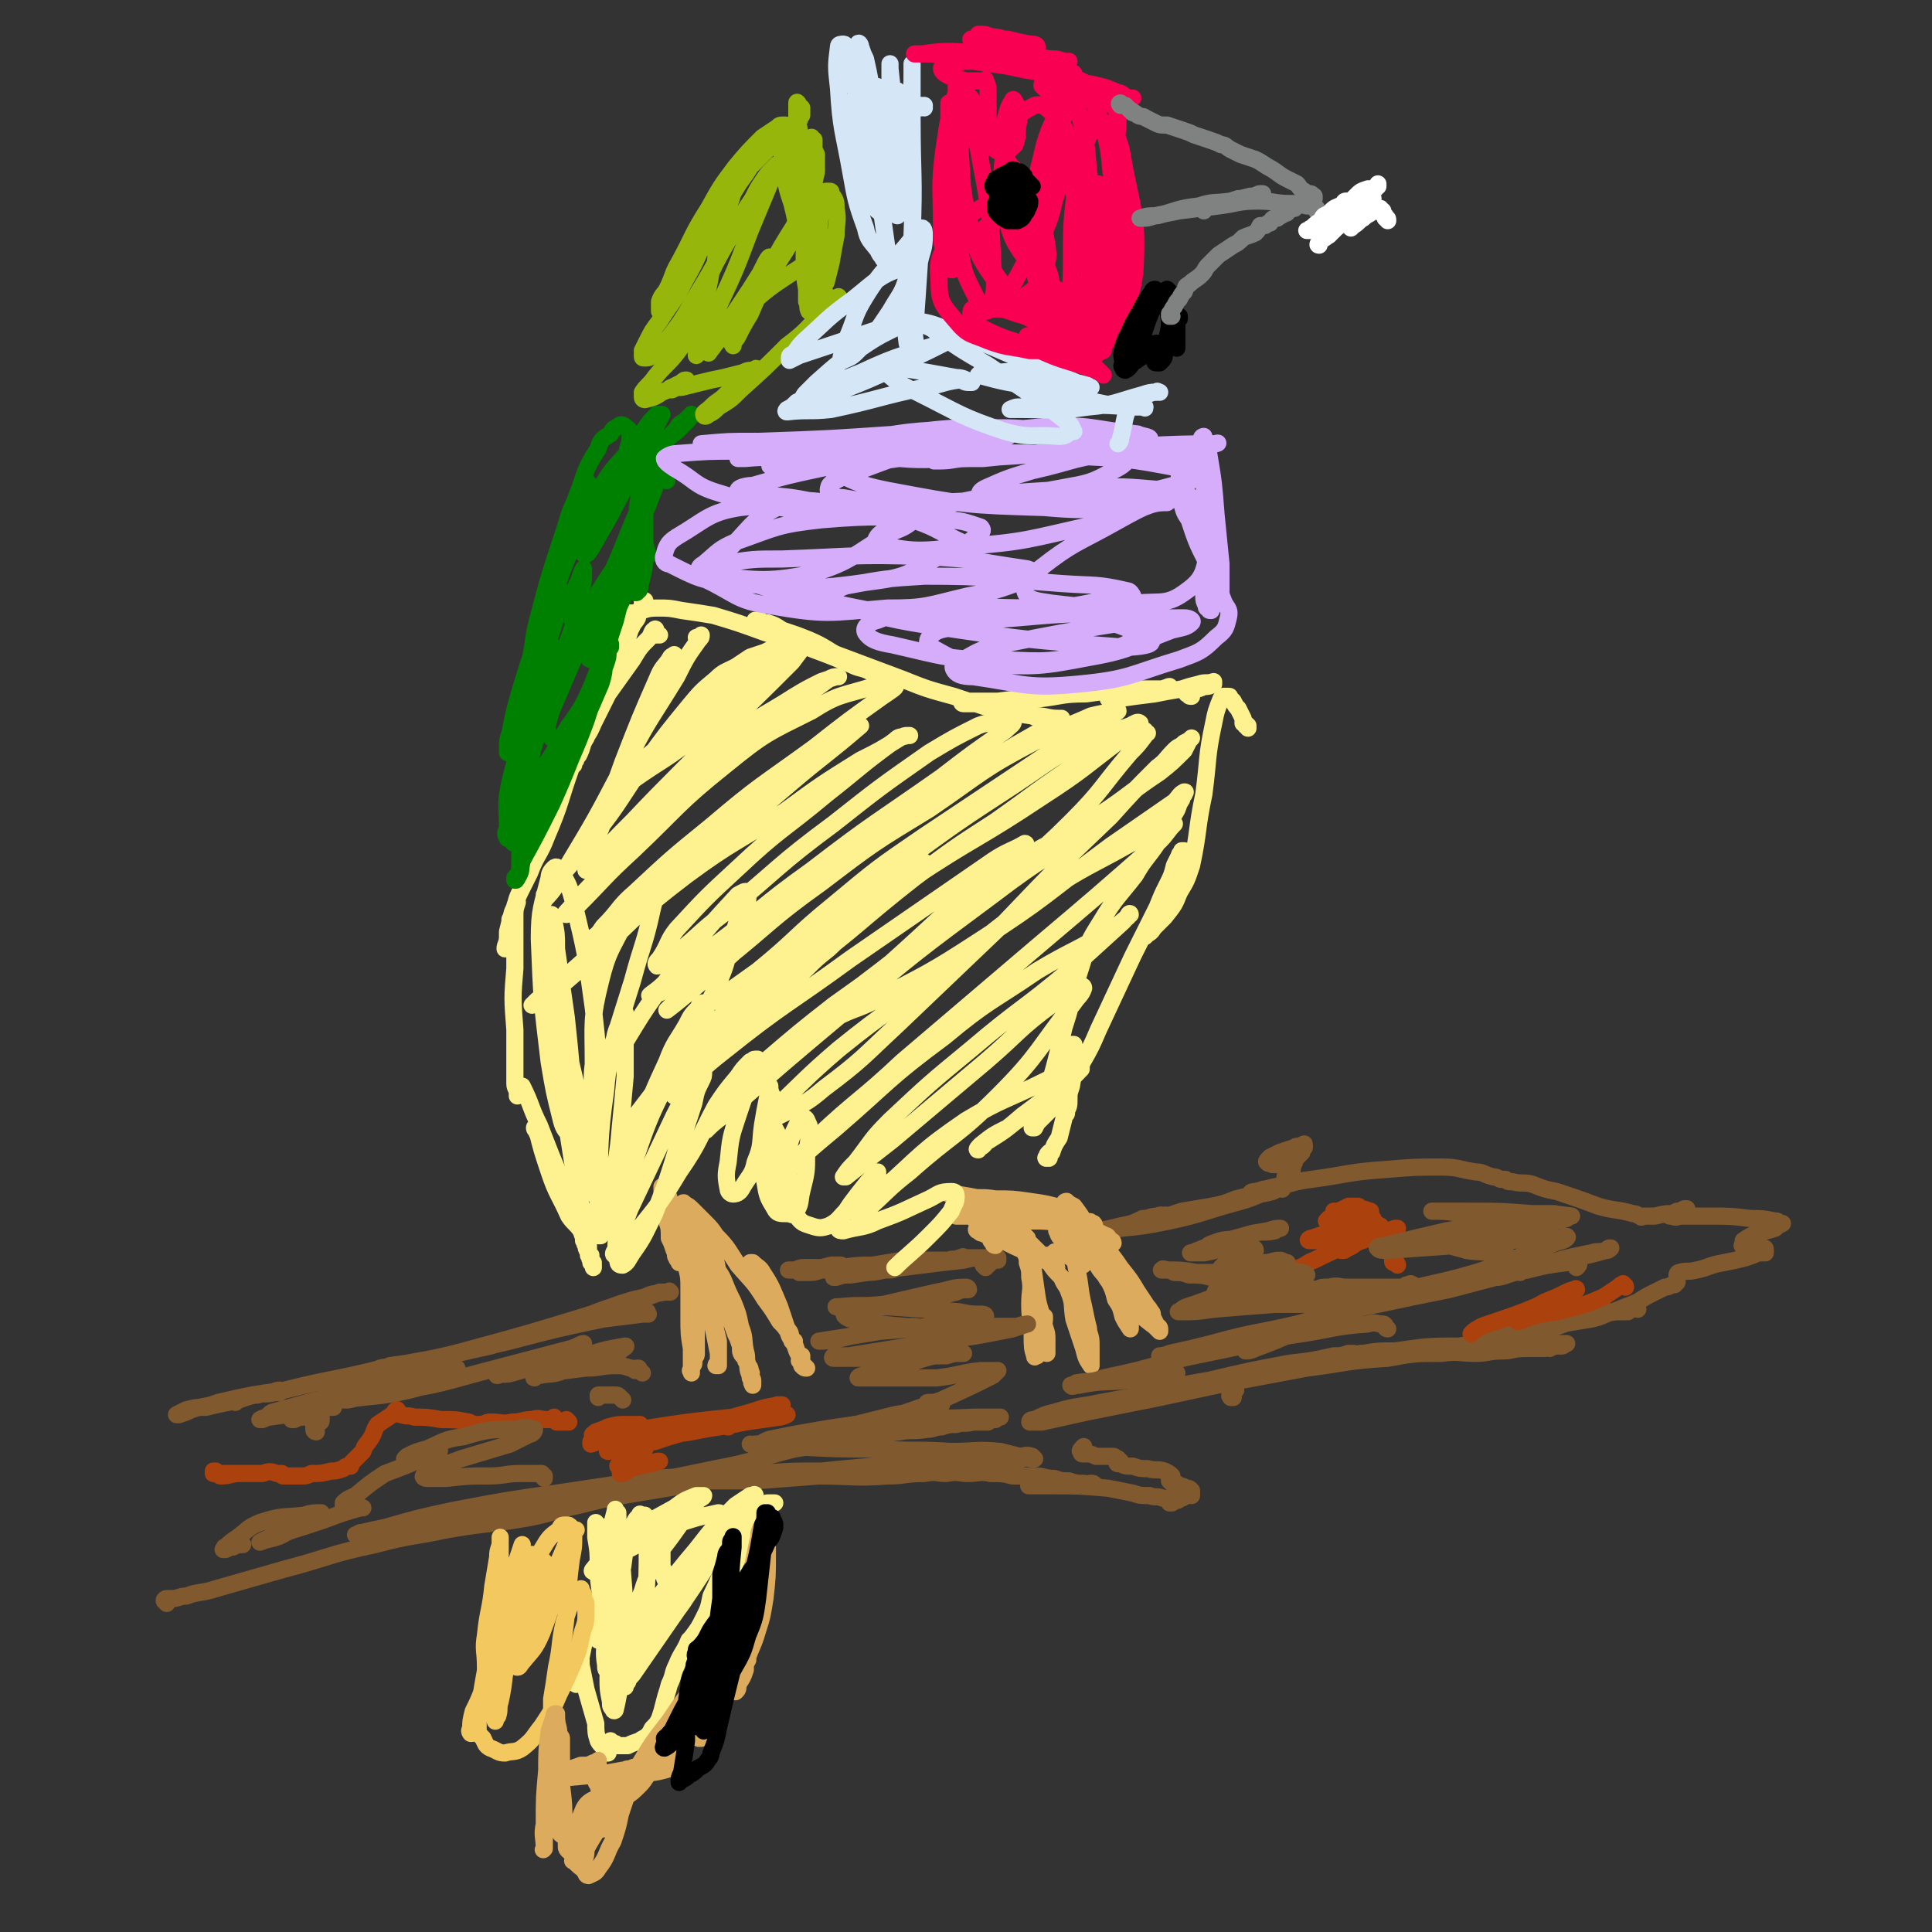 <svg viewBox='0 0 788 788' version='1.1' xmlns='http://www.w3.org/2000/svg' xmlns:xlink='http://www.w3.org/1999/xlink'><rect x="0" y="0" width="788" height="788" fill="#333333" stroke="none"/><g fill='none' stroke='#81592F' stroke-width='7' stroke-linecap='round' stroke-linejoin='round'><path d='M263,536c-1,0 -1,-1 -1,-1 -1,0 0,0 0,0 0,0 0,0 0,0 0,0 0,0 1,0 0,0 0,0 1,0 0,0 0,0 0,0 0,0 0,1 0,1 0,0 0,0 0,0 0,0 0,0 0,0 0,0 -1,0 -1,0 0,-1 1,0 1,0 0,0 0,0 0,0 1,0 0,0 0,0 0,-1 0,0 0,0 0,0 0,0 0,0 1,0 0,0 0,0 -1,-1 -1,0 -2,0 -8,1 -8,1 -16,2 -19,4 -19,4 -38,9 -17,4 -17,4 -34,8 -8,1 -8,1 -15,2 -1,1 -1,1 -3,1 -1,0 -1,0 -1,0 0,0 0,0 0,0 4,-1 4,0 8,-1 19,-4 19,-4 37,-8 17,-5 16,-5 32,-10 11,-3 10,-4 21,-7 5,-2 5,-2 11,-3 3,-1 3,-1 5,-2 2,0 2,0 3,0 0,0 0,0 1,0 0,0 0,0 0,0 0,0 0,0 0,0 1,0 0,0 0,0 0,-1 0,0 0,0 0,0 -1,0 -2,0 -4,1 -4,0 -8,2 -13,3 -12,4 -25,8 -23,7 -23,7 -45,13 -18,5 -18,4 -37,8 -20,5 -20,4 -40,9 -14,2 -14,2 -27,5 -5,2 -5,1 -11,3 -2,1 -2,1 -5,2 0,0 0,0 -1,0 0,0 0,0 0,0 2,-1 2,-1 4,-2 4,-1 4,-1 8,-1 4,-1 4,-1 9,-2 6,-1 6,-2 11,-3 4,-1 4,0 8,-1 1,0 1,0 2,0 0,-1 1,-1 0,-1 -1,0 -1,0 -3,1 -3,0 -3,0 -6,1 -2,0 -2,0 -5,1 -2,0 -2,0 -4,1 0,1 0,1 0,1 '/><path d='M68,654c0,-1 0,-1 -1,-1 0,-1 0,0 0,0 0,0 0,0 0,0 0,0 0,-1 1,-1 1,0 1,0 2,0 3,0 3,-1 6,-1 5,-2 6,-1 12,-3 14,-4 14,-4 28,-8 19,-5 18,-6 37,-10 15,-4 15,-3 29,-6 17,-3 17,-2 34,-5 10,-2 10,-3 20,-5 12,-3 12,-3 24,-5 12,-2 12,-2 24,-4 4,-1 4,-1 8,-2 2,-1 2,-1 5,-1 1,0 1,0 3,-1 0,0 0,0 0,0 0,0 0,0 0,0 0,0 0,0 -1,0 -16,1 -16,1 -32,2 -20,3 -20,3 -40,6 -21,3 -21,3 -42,7 -14,3 -14,3 -28,7 -5,1 -5,1 -9,2 -2,0 -2,1 -3,1 0,0 0,0 0,0 4,-1 4,-1 8,-2 19,-3 19,-4 37,-7 27,-5 27,-4 53,-9 25,-4 25,-4 49,-9 16,-3 16,-4 32,-8 13,-2 13,-2 26,-5 8,-1 8,-1 17,-2 5,-1 5,0 11,-1 3,0 3,-1 6,-1 3,-1 3,-1 6,-1 3,-1 3,0 7,-1 3,0 3,0 6,0 1,-1 1,-1 3,-1 1,-1 1,-1 1,-1 0,0 1,0 1,0 -1,0 -1,0 -2,0 -4,0 -4,0 -8,0 -21,1 -21,0 -41,2 -16,2 -16,2 -33,5 -5,1 -5,1 -10,2 -3,1 -3,2 -6,2 -1,1 -1,0 -2,0 0,0 0,0 0,0 0,0 0,0 0,0 8,1 8,1 17,1 18,1 18,1 36,1 14,1 14,0 29,1 10,0 10,-1 20,0 4,1 4,1 8,2 2,0 2,-1 5,0 0,0 0,0 1,1 0,0 0,0 0,0 -1,0 -1,0 -1,0 -2,0 -2,-1 -4,0 -7,0 -7,0 -14,1 -12,1 -12,1 -25,1 -11,1 -11,1 -22,1 -11,1 -11,1 -21,2 -13,0 -13,0 -25,1 -6,1 -6,1 -11,2 -3,0 -3,0 -6,1 -1,0 -1,0 -2,0 -1,-1 -1,0 -1,0 0,0 0,0 0,0 0,0 -1,-1 -1,-1 0,0 0,0 1,1 1,0 1,0 2,0 8,0 8,0 16,0 13,-1 13,-1 26,-2 14,0 14,1 28,0 7,0 7,-1 15,-1 5,-1 5,0 9,0 5,-1 5,0 9,0 4,0 5,-1 9,0 5,0 5,0 9,1 4,0 4,0 9,0 4,0 4,1 8,1 3,1 3,1 6,1 3,1 3,1 6,1 1,1 1,0 3,0 1,0 1,0 2,1 0,0 0,0 0,0 0,0 0,0 0,0 -1,0 -1,0 -2,0 -3,0 -3,0 -6,0 -4,0 -4,0 -9,0 -4,0 -4,0 -7,0 -2,0 -2,0 -3,0 0,0 -1,0 0,0 0,0 0,0 1,0 4,0 4,0 7,0 12,0 12,0 24,1 5,1 5,1 10,2 3,1 3,1 7,1 2,1 3,0 5,1 1,0 1,0 3,1 0,0 0,0 0,1 1,0 1,0 1,0 0,0 0,0 0,0 0,0 0,-1 0,-1 -1,0 0,0 0,1 0,0 0,0 0,0 0,0 0,-1 0,-1 -1,0 0,1 0,1 0,-1 0,-1 1,-2 0,0 1,1 1,1 1,0 1,-1 1,-1 1,0 1,0 1,0 1,0 1,-1 1,-1 1,0 1,0 2,0 0,-1 0,0 1,0 0,-1 0,-1 0,-1 0,-1 0,-1 0,-1 -1,-1 -1,-1 -2,-1 -2,-1 -2,-1 -3,-1 -1,-1 -1,-1 -2,-1 -1,0 -1,0 -2,-1 0,0 0,0 0,-1 0,0 1,0 1,0 0,-1 0,-1 0,-1 0,0 0,0 0,0 -1,-1 -1,-1 -3,-2 -3,-1 -3,0 -7,-1 -3,0 -3,0 -6,-1 -3,0 -3,0 -5,-1 -1,0 -1,0 -1,0 -1,0 0,-1 0,-1 0,0 0,0 0,0 0,0 0,0 1,0 0,0 -1,0 -1,-1 0,0 0,0 0,0 -1,0 -1,-1 -2,-1 -3,0 -3,0 -7,0 -2,-1 -2,-1 -5,-1 -1,0 -1,0 -1,-1 -1,0 0,-1 1,-2 '/><path d='M503,570c-1,0 -1,-1 -1,-1 -1,0 0,1 0,1 0,0 0,-1 0,-1 0,-1 1,-1 1,-1 0,-1 0,-1 1,-1 0,0 0,0 0,0 0,0 0,0 -1,-1 -1,0 0,-1 -1,-1 -4,-1 -4,0 -8,0 -5,1 -5,1 -10,1 -6,0 -6,0 -12,1 -4,0 -4,0 -7,1 -1,0 -1,0 -2,0 0,0 0,0 0,0 2,0 2,1 4,0 13,-2 13,-3 26,-5 17,-4 17,-4 33,-7 9,-1 9,-1 18,-3 3,0 3,0 6,-1 1,0 2,0 2,0 -1,0 -1,0 -2,1 -5,1 -5,1 -9,1 -8,2 -8,2 -17,4 -16,3 -16,3 -32,6 -21,4 -21,4 -43,8 -9,2 -9,1 -19,4 -4,1 -4,1 -8,3 -1,0 -2,0 -2,1 1,0 3,0 5,0 9,-2 9,-2 18,-4 15,-3 15,-3 30,-6 14,-3 14,-3 28,-6 16,-3 16,-3 32,-6 16,-2 16,-3 33,-4 11,-2 11,-2 22,-2 7,-1 7,0 14,0 5,0 5,-1 11,-1 4,0 4,-1 9,-1 2,0 2,0 5,0 1,0 1,0 3,0 1,-1 1,0 2,0 2,-1 2,-1 3,-1 1,0 1,0 2,0 1,0 1,-1 2,-1 0,0 0,0 0,0 0,0 0,0 0,0 -1,0 -1,0 -3,0 -6,0 -6,0 -12,0 -13,0 -13,0 -26,1 -15,0 -15,0 -29,2 -7,0 -7,0 -13,1 -2,0 -2,0 -3,1 -1,0 -1,0 -1,0 -1,-1 0,0 1,0 4,-1 4,-1 9,-1 9,-1 9,-1 19,-2 10,-1 10,0 20,-2 10,-1 10,-3 20,-5 7,-2 7,-2 15,-4 5,-1 5,-1 10,-2 5,-1 5,-1 10,-2 4,0 4,0 8,0 1,-1 1,-1 2,-2 1,0 1,1 2,1 0,0 0,0 0,0 0,0 0,-1 -1,-1 -1,0 -1,1 -2,1 -10,2 -10,1 -19,4 -7,1 -7,2 -14,4 -2,0 -2,0 -4,0 -1,0 -1,0 -2,1 0,0 0,0 0,0 0,-1 0,-1 1,-1 1,-1 1,0 2,-1 4,0 4,-1 8,-1 6,-1 6,-1 12,-2 5,-1 5,-2 9,-3 5,-2 5,-2 10,-4 3,-2 3,-2 7,-4 2,-1 2,-1 4,-2 2,0 2,-1 4,-1 0,-1 0,0 1,-1 0,0 0,0 0,-1 0,0 0,0 0,0 0,0 0,0 0,0 0,-1 0,-1 0,-1 0,0 0,0 0,0 0,0 0,0 0,-1 0,0 0,-1 1,-1 3,-1 3,0 7,-1 5,-1 5,-2 11,-3 5,-1 5,-1 9,-2 3,-1 3,-1 5,-2 1,0 1,0 2,0 1,-1 1,0 1,0 0,-1 0,-1 0,-1 0,-1 0,-1 -1,-1 -2,0 -2,0 -4,0 -2,0 -2,0 -4,-1 0,0 -1,0 0,0 0,-1 0,-1 0,-2 3,-2 3,-2 6,-3 3,-1 4,-1 7,-2 1,-1 1,-1 3,-2 0,0 -1,0 -1,0 -1,-1 -1,-1 -2,-1 -5,-1 -5,-1 -10,-1 -8,-1 -8,-1 -17,-1 -5,0 -5,0 -11,0 -2,0 -2,1 -4,0 -1,0 -2,-1 -2,-1 0,0 1,1 1,1 1,-1 1,-1 3,-2 1,0 1,0 3,-1 0,0 1,0 1,0 0,0 -1,1 -1,1 -2,1 -2,1 -4,1 -4,0 -4,0 -8,1 -2,0 -2,0 -5,0 0,0 0,0 -1,0 0,0 0,0 0,0 1,1 0,0 0,0 0,0 0,0 0,0 0,0 0,0 0,0 -1,0 -1,-1 -3,-1 -7,-2 -7,-1 -14,-3 -8,-3 -8,-3 -17,-6 -5,-1 -5,-1 -10,-3 -4,-1 -4,0 -8,-1 -2,0 -2,0 -3,-1 -1,0 -1,0 -2,0 0,0 0,0 0,0 0,0 0,0 0,0 -2,-1 -2,-1 -3,-1 -4,-1 -4,-2 -7,-2 -7,-1 -7,-2 -14,-2 -11,0 -11,0 -23,1 -15,1 -15,2 -30,4 -8,1 -8,2 -15,3 -4,1 -4,1 -8,2 -1,0 -2,0 -2,1 0,0 1,0 2,0 2,-1 2,-2 4,-2 3,-1 3,0 5,-1 1,0 2,-1 2,0 0,0 -2,0 -3,1 -7,2 -7,3 -14,5 -15,4 -15,5 -29,8 -10,2 -10,2 -20,3 -4,1 -4,1 -9,1 0,0 -1,1 -1,1 0,0 1,-1 1,-1 5,-1 5,-1 9,-2 5,-1 5,-1 9,-3 3,0 3,-1 6,-1 2,-1 2,0 3,0 0,-1 1,0 1,0 0,0 -1,-1 -1,0 -1,0 -1,0 -2,0 0,1 -1,1 -1,1 0,0 0,0 0,0 2,0 2,0 4,-1 3,-1 3,-1 6,-2 6,-1 6,-1 12,-2 5,-1 5,-1 10,-3 4,-1 4,-1 8,-2 3,0 3,0 7,-1 2,-1 2,-1 4,-2 1,-1 1,-1 2,-1 0,-1 1,-1 1,-1 0,0 0,0 0,0 0,0 0,0 0,-1 0,0 0,0 0,0 0,0 1,0 1,-1 0,-1 0,-1 0,-2 0,-1 0,-1 0,-2 0,-1 0,-1 0,-1 0,-1 -1,-1 -1,-1 0,-1 0,-1 0,-1 0,0 0,0 0,-1 0,0 0,0 0,0 0,1 0,0 0,0 -1,0 0,1 0,1 0,2 0,2 -1,4 0,2 -1,2 -1,4 0,1 0,1 0,2 0,0 -1,0 -1,1 0,0 0,0 0,0 0,1 0,1 0,1 0,0 0,0 0,0 0,-1 0,-1 1,-3 1,-2 1,-1 2,-3 1,-2 1,-3 2,-5 0,-1 0,-1 1,-2 1,-1 1,-1 2,-2 0,-1 0,-1 0,-1 1,-1 1,-1 1,-1 0,-1 0,-1 0,-1 0,-1 0,0 -1,0 -2,1 -2,0 -3,1 -3,1 -3,1 -6,2 -2,1 -2,1 -4,2 -1,1 -2,2 -1,2 0,1 1,0 2,1 1,0 1,0 3,0 1,0 1,0 3,0 0,-1 0,-1 0,-1 1,0 1,0 1,0 1,0 1,0 1,0 0,0 0,-1 0,-1 -1,0 -2,0 -3,0 -1,1 -1,1 -1,1 '/><path d='M402,517c0,0 -1,-1 -1,-1 0,0 0,0 1,0 0,0 0,0 1,0 1,-1 1,-1 2,-2 0,0 0,0 0,0 0,0 0,0 0,0 1,0 0,-1 0,-1 -1,0 -1,0 -3,0 -5,0 -5,0 -9,1 -9,1 -9,1 -17,2 -8,1 -8,1 -16,2 -6,1 -6,1 -13,2 -3,0 -3,0 -6,1 0,0 -1,0 -1,0 0,0 1,0 2,-1 5,0 5,0 9,-1 5,0 5,0 10,-1 3,0 3,0 5,-1 1,0 1,0 2,0 0,0 0,0 0,0 -3,0 -3,-1 -6,0 -6,0 -6,0 -13,0 -7,1 -7,1 -14,1 -3,1 -3,1 -6,1 -1,0 -1,0 -2,0 -1,0 -1,0 -1,0 0,0 1,0 1,0 3,-1 3,-1 5,-1 3,-1 3,-1 7,-2 1,0 1,0 3,0 1,0 1,0 1,0 0,0 0,0 -1,0 -3,0 -3,0 -6,1 -4,0 -4,0 -8,0 -3,0 -2,1 -5,1 -1,0 -1,0 -1,0 -1,0 0,0 1,0 1,0 1,0 3,0 3,-1 3,-1 6,-1 6,0 6,0 11,0 7,-1 7,-1 13,-1 6,-1 6,-1 12,-2 4,0 4,0 8,0 3,0 3,0 6,0 2,0 2,0 3,0 1,0 1,0 2,0 2,-1 2,0 3,0 1,-1 1,-1 2,-1 1,-1 1,0 2,0 2,0 2,0 3,0 2,0 2,0 4,0 1,0 1,0 2,0 1,0 1,0 2,0 1,0 1,0 2,0 0,0 0,0 0,1 '/></g>
<g fill='none' stroke='#DCAB5E' stroke-width='7' stroke-linecap='round' stroke-linejoin='round'><path d='M276,498c0,0 0,0 -1,-1 0,0 0,0 -1,0 0,0 0,0 0,0 1,0 0,0 0,-1 0,0 0,0 0,0 0,0 0,0 0,0 0,-1 0,-1 0,-1 0,0 0,0 0,0 0,0 0,-1 0,-1 -1,1 0,2 0,4 0,2 0,2 1,4 0,2 0,2 1,5 1,2 0,2 1,4 0,1 0,1 1,2 0,1 0,1 0,1 0,1 0,1 0,1 0,0 0,0 0,0 0,0 0,0 -1,0 0,-1 -1,-1 -1,-2 -1,-1 0,-1 -1,-3 -1,-3 -1,-3 -2,-5 0,-4 0,-4 -1,-7 0,-3 0,-3 -1,-5 0,-2 -1,-2 -1,-5 0,-1 0,-1 0,-2 0,-1 0,-2 0,-2 1,0 1,1 2,2 1,3 1,3 2,6 3,6 3,6 6,12 3,6 3,6 5,12 2,7 2,7 4,13 1,3 1,3 1,6 1,1 1,1 1,3 1,0 1,0 1,1 0,0 0,0 0,0 0,0 -1,0 -1,0 -1,-1 -1,-2 -1,-3 -1,-2 -1,-2 -2,-4 0,-1 0,-1 0,-3 -1,-1 -1,-1 -2,-2 0,-1 0,-1 0,-1 0,0 0,-1 0,0 0,0 -1,0 -1,1 0,4 0,4 0,8 -1,4 -1,4 -1,8 0,4 0,4 0,7 0,1 0,1 0,2 0,1 0,1 -1,2 0,1 0,1 0,2 0,0 0,0 0,0 0,1 -1,1 -1,1 0,0 0,0 0,1 0,0 0,0 0,1 -1,0 0,0 0,0 0,1 0,1 0,1 0,0 0,0 0,0 0,-1 0,-1 0,-2 0,-4 0,-4 0,-8 -1,-6 -1,-6 -1,-13 0,-6 0,-6 0,-11 0,-5 0,-5 -1,-9 -1,-4 -1,-4 -2,-8 -1,-3 -1,-3 -2,-6 0,-2 0,-2 -1,-3 0,-2 0,-2 0,-3 0,-1 0,-1 0,-2 0,0 0,0 0,0 1,1 2,1 3,3 2,3 2,4 3,7 3,9 4,9 6,19 3,7 2,7 4,14 1,5 1,5 2,9 0,2 0,2 0,4 0,2 0,2 0,4 0,0 0,0 0,1 0,0 0,0 0,0 0,1 0,1 0,1 0,0 0,0 0,0 0,0 -1,0 -1,0 0,-1 1,0 1,0 0,0 0,0 0,0 0,0 -1,0 -1,0 0,-1 1,0 1,0 0,-2 0,-2 0,-5 -1,-5 -1,-5 -2,-10 0,-6 0,-6 -1,-12 -1,-5 -1,-5 -2,-10 -1,-3 0,-3 -1,-7 -1,-2 -1,-2 -2,-4 -1,-2 -1,-2 -1,-4 0,-2 0,-2 0,-3 0,-1 0,-1 0,-2 0,0 0,0 0,-1 0,0 0,0 0,0 0,1 -1,1 0,1 1,1 2,0 3,2 2,3 2,3 3,6 2,6 2,6 3,12 2,7 1,7 3,13 2,6 2,5 4,11 1,2 1,2 2,5 0,3 0,3 2,5 0,2 1,1 1,3 1,1 1,1 1,3 1,0 0,0 0,1 0,1 1,1 1,2 0,0 0,0 0,1 0,0 0,0 0,1 0,0 0,0 0,0 0,0 0,-1 0,-1 -1,0 0,0 0,1 0,0 0,0 0,0 0,-2 0,-2 -1,-3 0,-2 -1,-2 -1,-5 -1,-3 0,-3 -1,-6 -1,-5 0,-5 -2,-10 -1,-5 -1,-5 -3,-10 -2,-4 -2,-4 -4,-9 -1,-2 -1,-2 -3,-5 -1,-3 -1,-3 -2,-6 -2,-4 -2,-4 -4,-8 -2,-2 -2,-2 -4,-4 -1,-2 -1,-3 -2,-5 0,-1 0,-1 -1,-2 0,-1 0,-1 0,-1 0,-1 -1,0 0,0 0,0 0,0 0,0 2,1 2,1 4,3 2,2 2,2 4,4 3,3 3,3 5,6 5,5 5,6 9,12 6,7 6,6 11,14 3,4 3,4 6,9 2,2 2,2 4,5 0,1 0,1 1,2 0,1 0,1 1,1 0,0 0,0 0,0 0,1 -1,0 -1,0 -1,-3 0,-3 -2,-5 -2,-5 -2,-5 -5,-10 -2,-3 -2,-3 -4,-6 -2,-3 -1,-3 -3,-6 -1,-2 -1,-2 -2,-3 0,-1 0,-1 -1,-2 0,0 0,0 0,0 1,0 1,0 1,0 2,2 3,2 4,4 4,6 4,7 7,14 2,6 2,6 4,12 2,3 2,3 3,6 1,2 1,2 2,5 1,0 0,1 1,1 0,1 0,1 1,1 0,0 0,0 0,0 0,0 -1,-1 -1,-1 0,0 1,1 1,1 -1,0 -1,0 -2,-1 0,-1 0,-1 -1,-2 0,0 0,-1 1,-1 0,-1 0,-1 0,-1 '/><path d='M406,508c0,0 -1,0 -1,-1 -1,-1 -1,-1 -1,-2 -1,-1 -1,-1 -2,-3 0,0 0,0 0,0 -1,-1 0,-1 0,-1 0,0 0,0 0,0 0,0 -1,-1 -1,-1 2,1 3,2 6,3 5,2 5,1 10,4 4,2 4,2 7,5 2,2 2,2 4,3 1,1 1,1 2,2 0,0 1,0 1,0 0,0 0,0 -1,0 -1,-2 -1,-2 -3,-3 -3,-2 -4,-2 -7,-3 -5,-2 -5,-2 -9,-4 -4,-2 -4,-2 -7,-3 -2,-1 -2,0 -3,-1 -1,0 -1,0 -2,-1 -1,0 -1,-1 0,-1 0,-1 0,-1 1,-1 2,-1 2,-1 4,-2 2,0 2,0 5,1 3,0 3,0 5,0 2,0 2,0 3,0 1,0 1,0 1,0 0,0 -1,0 -2,0 -3,-1 -3,-1 -6,-2 -3,0 -3,1 -6,1 -2,0 -2,0 -5,0 0,0 -1,0 -1,0 0,0 0,0 0,0 1,0 1,0 2,0 3,-1 3,-1 6,-1 6,0 6,1 11,1 5,0 5,-1 10,0 2,0 2,0 4,1 1,0 3,0 3,0 0,0 -1,0 -2,0 -5,-1 -5,-1 -11,-1 -8,-1 -8,-1 -17,-1 -4,0 -4,0 -9,-1 -2,0 -2,0 -4,0 0,0 -1,0 -1,0 0,0 1,0 1,0 3,-2 3,-2 6,-3 5,0 5,0 10,0 5,0 5,0 11,0 4,0 4,0 8,0 4,1 4,1 7,1 2,0 2,0 4,1 1,0 1,1 1,1 1,0 1,-1 1,-1 -2,-1 -2,-2 -5,-2 -7,-2 -7,-2 -14,-3 -7,-1 -7,-1 -14,-1 -6,-1 -6,0 -12,-1 -2,0 -2,0 -4,-1 -2,0 -2,0 -3,0 0,-1 0,0 0,0 0,0 0,0 0,0 1,0 1,0 3,0 6,1 6,1 11,2 10,3 10,3 21,6 7,2 7,1 14,3 5,2 5,2 11,4 2,1 2,1 4,2 1,0 1,1 2,2 0,0 1,0 1,1 0,0 0,0 0,0 0,0 0,0 0,0 0,0 0,0 -1,0 -1,-1 -1,-1 -2,-2 -2,-2 -2,-2 -4,-3 -1,-1 0,-2 -1,-3 -1,0 -1,0 -1,0 0,-1 -1,-1 -1,0 0,0 1,0 1,1 2,3 2,3 4,6 4,6 4,5 8,11 4,5 4,5 7,10 2,3 2,3 4,6 1,1 1,1 1,2 1,0 1,1 1,1 -1,0 -1,0 -2,-1 -2,-1 -2,-1 -3,-3 -2,-2 -2,-2 -4,-5 -1,-2 -1,-2 -2,-3 -1,-1 -1,-1 -2,-2 -1,-1 0,-1 0,-2 -1,0 -1,-1 -1,0 1,0 1,0 2,0 2,3 2,3 4,6 3,3 3,3 6,7 1,2 1,2 2,4 1,2 1,2 2,4 0,0 1,0 1,1 0,0 0,0 0,1 0,0 0,0 0,0 -1,-1 -1,-1 -2,-2 -4,-3 -4,-3 -7,-6 -5,-5 -5,-5 -10,-10 -4,-5 -3,-5 -7,-10 -4,-4 -4,-4 -7,-9 -2,-2 -2,-2 -4,-5 -1,-3 -1,-3 -1,-5 -1,-1 -1,-1 -1,-3 0,-1 0,-1 0,-2 0,0 0,-1 1,-1 1,1 1,1 3,2 3,4 3,4 5,8 3,4 3,4 5,9 3,6 3,6 6,11 2,5 2,5 4,11 1,3 1,3 2,6 0,2 0,2 1,3 0,1 0,1 0,2 0,0 0,0 0,0 0,0 0,0 0,0 -2,-3 -2,-3 -3,-5 -1,-4 -1,-4 -3,-7 -1,-4 -1,-4 -3,-8 -2,-3 -3,-3 -5,-7 -2,-2 -2,-2 -3,-4 -2,-3 -2,-3 -3,-5 -1,-1 -1,-1 -2,-2 -1,-1 0,-1 -1,-2 0,0 -1,-1 -1,0 -1,0 0,0 0,1 0,2 -1,2 0,4 1,5 1,5 2,10 2,8 1,8 3,16 1,5 1,5 2,9 0,3 0,3 0,5 0,1 0,1 0,3 0,0 1,0 1,1 0,0 0,0 0,1 0,0 0,0 0,0 -1,-1 -1,-1 -1,-2 -2,-4 -2,-4 -4,-8 -1,-5 -1,-5 -2,-10 0,-2 0,-3 0,-5 -1,-1 -1,-1 -1,-3 0,0 0,0 0,-1 0,0 0,-1 0,0 1,0 1,0 2,2 2,3 2,4 3,8 1,5 1,5 2,10 1,3 1,3 1,6 0,2 0,2 0,4 0,2 0,2 0,3 0,0 0,0 0,1 0,0 0,0 0,0 0,0 0,0 0,0 -2,-3 -2,-3 -3,-7 -2,-6 -2,-6 -4,-12 -1,-6 0,-6 -2,-11 -1,-3 -2,-3 -3,-6 -3,-3 -3,-3 -5,-6 -2,-2 -2,-2 -5,-5 -1,-1 -1,-1 -2,-2 -1,-1 -1,-1 -2,-2 0,-1 0,-1 0,-1 0,0 0,0 0,0 -1,-1 -1,-1 -1,-1 0,0 1,1 1,2 1,4 1,4 2,9 1,7 1,7 2,14 1,6 2,6 3,12 1,3 1,3 1,5 0,2 0,2 0,4 0,0 0,0 0,1 0,0 0,0 0,1 0,0 0,0 0,0 0,-2 -1,-2 -1,-3 0,-3 0,-4 0,-7 -1,-2 0,-2 0,-4 0,-1 0,-1 0,-1 -1,0 -1,1 -1,2 -1,3 -1,3 -1,5 -1,2 0,2 -1,4 0,2 0,2 -1,3 0,1 1,1 1,2 -1,0 -1,1 -1,0 -1,-3 -1,-4 -1,-8 0,-6 -1,-6 -1,-13 0,-6 1,-6 0,-11 0,-3 0,-3 -1,-6 0,-2 0,-2 -1,-4 0,-1 0,-1 -1,-3 0,-1 -1,-1 -1,-2 -1,0 -1,0 -1,-1 0,0 0,0 0,0 0,0 0,0 0,0 0,0 0,-1 0,-1 -1,0 0,0 0,1 0,0 0,0 0,0 0,-1 0,-1 -1,-1 0,0 0,0 0,0 1,0 0,-1 0,-1 0,0 0,1 0,1 0,0 0,0 0,0 1,1 1,1 2,2 1,1 1,1 2,3 1,1 2,1 3,1 1,1 1,1 2,1 0,1 0,1 1,1 0,0 0,0 1,0 0,0 0,0 1,0 1,0 1,0 2,0 1,0 1,-1 3,-1 0,0 0,0 1,0 0,0 0,0 0,0 -1,0 -1,0 -1,0 -1,-1 -1,0 -1,0 0,0 0,0 0,0 1,0 1,0 2,0 1,1 1,1 3,1 2,1 2,1 3,2 1,1 1,1 2,2 1,0 1,0 1,0 1,0 1,0 1,-1 0,0 0,0 -1,-1 0,-1 0,-1 -1,-2 -1,-2 -2,-2 -4,-4 -1,-2 -1,-2 -3,-3 0,-1 -1,0 -1,-1 -1,-1 0,-1 0,-2 -1,0 -1,0 -1,0 0,-1 1,0 1,0 '/></g>
<g fill='none' stroke='#AB410D' stroke-width='7' stroke-linecap='round' stroke-linejoin='round'><path d='M555,503c0,0 -1,-1 -1,-1 0,0 0,0 1,0 0,0 0,0 0,0 0,1 -1,0 -1,0 0,-1 1,0 1,0 2,-1 2,0 4,0 1,-1 1,-1 3,-2 0,0 0,0 0,0 1,0 1,0 1,0 0,0 0,0 0,0 0,0 0,0 -1,0 0,-1 0,0 0,0 0,0 0,-1 -1,-1 -1,0 -1,0 -3,0 -2,0 -2,0 -3,0 -2,0 -2,1 -3,0 0,0 0,-1 0,-1 1,0 2,0 3,0 1,-1 1,-1 3,-2 0,-1 1,-1 1,-1 0,-1 0,-1 0,-1 -3,-1 -3,-1 -5,-1 -3,-1 -3,0 -6,1 -1,0 -1,0 -3,0 -1,0 -1,0 -1,0 1,0 1,0 2,0 2,-1 2,-1 4,-2 2,0 2,0 3,0 1,0 1,0 1,0 -1,0 -1,1 -3,1 -2,2 -3,1 -6,3 -1,0 -1,0 -3,1 -1,1 -1,1 -1,1 0,0 1,0 2,1 3,0 3,-1 6,-1 4,0 4,-1 8,-1 1,0 2,0 3,0 0,0 0,0 0,0 -3,1 -3,1 -6,2 -6,2 -6,2 -13,4 -3,1 -3,1 -6,2 -1,0 -2,1 -1,1 0,0 1,0 2,0 4,0 4,-1 7,-1 5,-1 5,0 10,0 2,-1 2,-1 4,-1 1,0 2,0 1,0 -1,0 -1,0 -3,1 -3,1 -3,0 -6,1 -1,0 -1,1 -3,1 0,0 -1,1 0,1 0,-1 1,-1 2,-1 2,0 2,0 4,0 2,0 2,-1 3,-1 0,0 0,0 0,0 -1,0 -1,1 -2,1 -1,1 -1,1 -3,2 -1,0 -1,1 -2,1 -1,0 -1,0 -1,0 0,-1 1,-1 2,-1 2,-1 2,-2 4,-3 5,-2 5,-1 10,-3 3,-1 3,-1 6,-2 0,0 1,0 1,0 -3,1 -4,1 -7,2 -7,3 -7,3 -14,5 -7,3 -7,3 -13,6 -3,1 -3,2 -6,3 0,0 0,0 0,0 '/><path d='M570,516c0,-1 -1,-1 -1,-1 0,-1 0,0 0,0 -1,0 -1,0 -1,-1 '/><path d='M297,582c0,0 0,-1 -1,-1 -1,0 -2,0 -3,1 -6,1 -6,1 -11,2 -5,1 -5,0 -11,2 -2,0 -2,1 -4,2 0,0 0,0 0,0 3,-1 3,-1 6,-2 7,-2 7,-2 14,-4 7,-2 7,-2 15,-4 5,-2 5,-2 11,-3 2,-1 2,-1 4,-2 1,0 1,0 2,0 0,0 -1,0 -1,0 -6,1 -6,1 -12,3 -18,5 -18,5 -35,10 -9,2 -9,2 -18,4 -3,1 -4,1 -5,2 -1,0 1,-1 2,-1 13,-4 13,-4 26,-6 14,-3 14,-2 28,-5 7,-1 7,-1 14,-2 1,0 3,-1 3,-1 0,0 -1,0 -3,0 -9,1 -9,0 -19,1 -19,2 -19,2 -38,5 -8,1 -8,1 -16,3 -2,1 -2,1 -4,2 0,0 0,1 0,1 3,-1 3,-1 6,-2 4,-1 4,-2 9,-3 3,-1 4,-1 6,-2 0,0 -1,-1 -1,-1 -3,0 -3,0 -6,0 -3,0 -3,0 -7,1 -2,1 -2,1 -5,2 -1,1 -2,1 -1,2 0,0 1,1 3,1 4,1 4,1 8,1 4,1 4,0 8,1 2,0 3,0 3,0 0,1 -1,1 -1,2 -3,1 -3,1 -6,2 -2,2 -2,2 -4,4 0,0 -1,0 -1,1 1,0 1,0 3,0 3,0 3,0 7,-1 3,0 3,0 6,-1 0,0 1,0 1,0 -1,0 -2,1 -4,1 -4,1 -4,1 -8,2 -1,1 -1,1 -3,2 -1,0 -1,0 -1,0 '/><path d='M232,580c0,0 -1,-1 -1,-1 0,0 0,0 0,1 -1,0 -1,0 -2,0 -1,0 -2,0 -2,0 -1,-1 -1,-1 -1,-2 0,0 0,1 -1,1 0,0 0,0 0,0 -1,0 -1,0 -2,0 -3,0 -3,-1 -6,0 -4,0 -4,1 -8,1 -4,1 -4,0 -9,0 -2,0 -2,1 -4,1 -1,0 -1,0 -2,0 0,0 0,0 0,0 0,0 0,0 0,0 -2,0 -2,-1 -3,-1 -5,-1 -5,-1 -11,-1 -6,-1 -6,-1 -11,-1 -3,-1 -3,0 -5,-1 -1,0 -1,0 -2,-1 0,0 0,0 0,0 0,0 0,0 0,0 1,0 0,-1 0,-1 -1,0 -1,1 -2,2 -3,2 -3,2 -6,4 -2,3 -1,3 -3,6 -2,3 -2,2 -3,5 -1,1 -1,1 -2,2 -1,1 -1,1 -2,2 -1,1 -1,1 -1,2 -2,0 -2,0 -3,1 -3,1 -3,1 -5,1 -4,1 -4,1 -8,1 -2,1 -2,1 -5,1 -2,0 -2,0 -4,0 -1,0 -1,0 -2,0 -1,0 -1,0 -1,-1 0,0 0,0 0,0 0,1 0,0 0,0 -1,0 0,0 0,0 -1,0 -1,0 -2,0 -3,-1 -3,-1 -6,0 -7,0 -7,0 -13,0 -3,0 -3,0 -6,0 -1,0 -1,0 -1,0 0,0 0,0 0,0 0,0 0,0 0,0 0,0 0,0 0,-1 1,0 1,0 1,1 0,0 0,0 0,0 0,0 0,-1 0,-1 -1,0 0,0 0,1 1,0 1,1 2,1 4,0 4,-1 8,-1 '/><path d='M663,525c0,-1 -1,-1 -1,-1 0,-1 0,0 0,0 -1,0 -1,0 -2,1 -3,2 -3,2 -6,4 -7,3 -7,3 -15,5 -7,2 -7,1 -14,3 -3,1 -5,2 -6,2 -1,0 0,-2 1,-3 5,-3 5,-2 10,-5 5,-2 5,-2 9,-4 2,-1 3,-1 4,-1 0,-1 -1,0 -2,1 -8,4 -8,3 -17,7 -8,3 -8,3 -17,6 -3,1 -3,1 -6,3 0,0 0,0 -1,1 '/></g>
<g fill='none' stroke='#81592F' stroke-width='7' stroke-linecap='round' stroke-linejoin='round'><path d='M262,560c0,0 -1,-1 -1,-1 -1,-1 0,-1 -1,-1 0,0 0,1 -1,1 -1,-1 -1,-1 -2,-1 -3,-1 -3,-1 -6,-1 -6,0 -6,1 -12,1 -8,1 -8,1 -16,2 -3,1 -4,1 -5,2 -1,0 1,-1 2,-1 5,-1 5,0 10,-2 7,-1 7,-1 14,-4 4,-1 4,-2 9,-4 1,-1 3,-2 2,-2 -5,1 -7,1 -13,3 -14,3 -14,3 -27,6 -5,1 -5,1 -11,2 -1,1 -2,1 -1,1 1,-1 3,0 6,-1 7,-2 7,-2 14,-5 6,-2 6,-3 11,-5 2,-1 4,-2 4,-2 -1,0 -2,1 -5,2 -19,5 -19,5 -38,10 -18,5 -18,5 -37,8 -8,2 -8,1 -16,3 -1,0 -2,0 -2,0 13,-2 14,-1 27,-4 8,-2 8,-3 16,-6 2,-1 2,-1 3,-2 0,0 1,-1 0,-1 -7,1 -8,1 -16,2 -19,4 -19,5 -37,10 -11,3 -11,3 -22,6 -2,1 -1,2 -4,3 0,0 -1,0 -1,0 2,-1 2,-1 4,-1 7,-1 7,-1 13,-2 4,-1 4,-1 8,-2 2,0 2,0 4,-1 1,0 1,0 1,1 -2,0 -3,0 -5,1 -4,1 -4,1 -7,2 -2,0 -3,0 -4,1 -1,0 -1,1 -1,1 0,0 0,0 1,0 2,-1 2,-1 5,-1 2,0 2,0 4,0 1,0 1,0 2,0 0,0 0,1 0,1 0,1 0,1 -1,1 -1,1 -1,0 -2,1 0,1 0,1 0,2 0,1 1,1 1,1 '/><path d='M222,603c0,-1 -1,-1 -1,-1 0,-1 1,0 1,0 -1,0 -1,-1 -1,-1 -1,0 -1,0 -3,0 -3,0 -3,0 -6,0 -6,0 -6,1 -13,1 -8,0 -8,0 -17,1 -4,0 -4,0 -8,0 -1,0 -2,-1 -1,-1 6,-4 7,-4 15,-7 10,-3 10,-3 20,-6 4,-2 4,-2 8,-4 1,0 2,-1 2,-2 -3,-1 -4,-1 -8,0 -10,0 -11,0 -21,3 -8,1 -8,2 -15,5 -4,1 -4,1 -8,3 -1,1 -1,1 -1,1 2,0 3,0 6,-1 3,-1 3,-1 6,-2 1,0 3,-1 2,0 -2,0 -3,1 -7,3 -7,3 -7,3 -15,6 -6,4 -6,4 -12,9 -2,1 -3,1 -5,3 0,0 0,1 0,1 1,1 1,1 3,1 2,0 2,0 4,0 0,0 1,0 1,0 0,0 -1,0 -1,0 -7,2 -7,2 -15,5 -9,3 -9,3 -19,6 -3,1 -3,1 -7,3 0,0 0,0 0,0 5,-2 6,-1 11,-4 5,-2 5,-3 9,-5 2,-1 3,-1 5,-3 0,0 0,0 0,0 -3,0 -4,0 -7,1 -9,1 -9,0 -18,3 -5,2 -5,3 -9,6 -3,2 -3,2 -5,4 -1,0 0,0 -1,1 0,0 0,0 0,0 1,0 1,0 1,0 2,-1 2,-1 3,-1 2,-1 2,-1 3,-1 0,0 1,0 1,0 -1,0 -1,0 -1,0 0,0 0,0 0,0 '/><path d='M254,571c0,0 0,0 -1,-1 0,0 0,0 0,0 -1,-1 -1,-1 -2,-1 -2,0 -2,0 -4,0 -1,0 -1,0 -3,0 0,0 0,0 0,1 0,0 0,0 0,0 '/><path d='M382,545c0,0 -1,-1 -1,-1 -1,-1 -1,-1 -1,-1 -4,-1 -4,-2 -8,-2 -10,1 -11,2 -21,3 -8,2 -8,2 -15,3 -1,0 -1,0 -2,0 0,0 0,0 0,0 13,-2 13,-2 25,-4 13,-1 13,-1 25,-3 5,0 5,0 11,-1 3,-1 3,0 5,-1 1,-1 1,-1 2,-1 0,-1 -1,-1 -2,-1 -4,0 -4,0 -9,-1 -14,-1 -14,-1 -29,-2 -8,0 -8,0 -16,0 -3,0 -4,0 -5,0 0,0 1,0 1,0 9,-1 9,0 18,-1 10,-1 10,-1 19,-3 6,0 6,-1 11,-2 2,-1 3,-1 5,-1 0,-1 -1,-1 -1,-1 -6,0 -6,1 -12,2 -13,3 -13,3 -26,6 -6,1 -8,1 -11,3 -2,0 1,2 2,2 11,2 11,2 22,3 15,1 15,0 31,0 7,0 7,0 15,0 2,-1 5,-1 4,-1 0,0 -3,1 -6,2 -15,3 -15,3 -30,5 -18,3 -18,3 -37,6 -3,0 -3,0 -6,0 0,0 -1,1 0,1 3,0 3,0 7,0 12,0 12,0 24,-1 8,0 8,0 15,0 3,-1 3,-1 6,-1 0,0 1,0 1,0 -2,0 -2,-1 -4,0 -9,1 -9,1 -18,4 -8,2 -8,2 -16,4 -2,1 -5,1 -5,2 0,0 2,0 4,0 14,0 14,0 28,0 9,-1 9,-2 18,-3 3,0 5,0 7,0 0,0 -1,1 -2,2 -10,5 -10,5 -21,10 -17,6 -17,6 -33,11 -8,2 -8,1 -15,3 -1,0 -2,1 -2,1 0,-1 1,-1 2,-2 7,-2 7,-2 13,-3 8,-2 8,-2 16,-4 6,-1 6,-1 11,-2 3,-1 3,-1 6,-2 1,0 1,0 2,0 0,0 0,-1 0,-1 -1,0 -1,0 -3,0 -1,0 -1,0 -2,0 -1,0 -1,0 -1,1 '/><path d='M566,542c-1,0 -1,-1 -1,-1 -1,0 0,0 0,0 0,0 0,0 0,0 0,-1 -1,-1 -1,-1 -3,0 -3,-1 -6,0 -14,1 -14,2 -27,4 -20,3 -20,3 -40,6 -8,2 -8,2 -15,3 -2,0 -3,0 -3,0 0,0 2,0 4,-1 9,-2 9,-2 17,-4 18,-5 18,-4 35,-8 8,-2 8,-3 16,-5 2,0 4,0 5,0 0,0 -1,1 -2,1 -13,5 -13,5 -27,9 -21,6 -21,5 -43,10 -14,4 -14,4 -28,7 -5,2 -5,1 -11,2 -1,1 -3,1 -2,1 0,1 1,0 3,0 10,-2 10,-1 20,-2 7,-1 7,-1 15,-2 2,-1 2,-1 4,-1 1,0 1,0 1,0 0,0 0,0 0,0 0,0 0,0 0,0 0,0 0,0 0,0 0,0 -1,0 -1,0 0,-1 0,0 1,0 '/><path d='M577,525c0,-1 -1,-1 -1,-1 -1,-1 -1,0 -1,0 0,0 -1,0 -1,0 -1,0 -1,1 -1,1 -2,0 -2,0 -3,0 -2,0 -2,0 -5,0 -3,0 -3,0 -7,0 -4,0 -4,0 -9,0 -3,0 -3,-1 -7,0 -3,0 -3,0 -5,1 -2,0 -2,-1 -4,0 -2,0 -2,0 -3,0 -2,0 -2,0 -4,0 -3,0 -3,1 -6,1 -5,0 -5,0 -10,0 -4,0 -4,1 -9,1 -3,0 -4,1 -5,0 -1,-1 0,-2 1,-2 4,-3 5,-3 10,-5 5,-2 5,-2 11,-4 3,-1 3,0 5,-1 1,-1 2,-1 2,-1 -1,0 -2,-1 -3,-1 -3,0 -3,1 -7,1 -4,1 -4,1 -8,1 -3,1 -3,0 -7,1 0,0 0,0 -1,0 -1,0 -1,0 -1,0 1,-1 2,-2 3,-2 3,-2 3,-2 6,-3 2,-1 3,-1 5,-2 0,-1 -1,-1 -1,-1 -4,0 -4,0 -9,0 -5,0 -5,1 -11,2 -3,0 -4,0 -5,0 -1,0 0,0 0,0 5,-2 5,-2 10,-4 8,-2 8,-2 15,-4 5,-1 5,0 9,-1 1,-1 3,-1 2,-1 -1,0 -2,0 -5,1 -6,1 -6,1 -11,3 -6,1 -6,0 -11,2 -3,1 -2,1 -4,3 -1,0 -1,1 -1,1 '/><path d='M499,524c0,0 -1,-1 -1,-1 0,0 0,0 -1,-1 0,0 0,0 0,0 -1,0 -1,-1 -3,-1 -4,-1 -5,-1 -9,-1 -3,-1 -3,-1 -6,-1 -2,-1 -2,-1 -3,-1 -1,0 -1,0 -2,0 0,0 0,0 0,0 1,0 -1,0 0,0 0,-1 1,0 3,0 5,0 5,0 11,1 9,0 9,0 19,0 8,0 8,0 16,0 4,0 4,-1 8,0 1,0 2,1 2,1 -11,3 -12,2 -24,5 -11,3 -11,3 -22,7 -3,1 -4,1 -6,3 -1,0 0,0 1,0 6,0 6,0 13,-1 12,-1 12,-1 25,-2 9,0 9,0 17,0 6,-1 6,-2 13,-3 3,0 3,0 6,-1 1,-1 2,-1 2,-1 -2,1 -2,3 -5,4 -12,7 -12,6 -24,12 -9,4 -9,4 -17,7 -2,1 -3,1 -4,1 '/><path d='M620,519c-1,-1 -1,-1 -1,-1 -1,-1 0,-1 0,-1 1,0 1,0 1,-1 0,0 0,0 0,0 0,0 0,0 0,0 -1,-1 -1,-2 -2,-2 -3,-2 -4,-2 -7,-2 -6,-2 -7,-1 -13,-2 -3,-1 -4,-1 -7,-2 0,0 0,-1 1,-1 8,-2 8,-2 17,-4 11,-2 11,-2 22,-4 4,-1 4,-1 8,-2 1,-1 2,-1 2,-1 -7,-1 -8,-1 -16,-1 -13,-1 -13,-1 -26,-1 -6,0 -6,0 -12,0 -2,0 -2,0 -3,0 0,0 1,0 1,0 8,0 8,1 15,1 12,0 12,0 23,0 6,0 6,0 11,0 0,0 0,0 0,0 -4,0 -4,0 -9,1 -18,3 -18,3 -35,6 -13,3 -13,3 -25,6 -2,0 -4,1 -3,1 0,1 2,1 4,1 14,-1 14,-1 28,-2 15,-1 15,-1 30,-3 6,0 6,0 13,0 1,-1 3,-1 2,0 -1,1 -2,1 -5,2 -16,6 -16,7 -32,12 -17,5 -18,4 -35,9 -8,2 -8,2 -15,5 0,0 0,1 0,1 4,-1 5,-1 10,-2 14,-3 14,-3 29,-6 19,-5 19,-5 38,-10 10,-3 10,-3 20,-5 3,-1 3,0 6,-1 1,-1 1,-1 2,-1 0,0 0,0 0,0 -1,1 -1,1 -2,1 -7,2 -7,2 -14,3 -12,3 -12,3 -23,6 -4,1 -5,2 -8,2 0,0 0,0 1,0 6,-2 6,-2 12,-3 8,-2 8,-2 16,-3 2,0 2,-1 4,-1 1,0 1,1 1,1 0,1 0,1 -1,2 '/></g>
<g fill='none' stroke='#FEF190' stroke-width='7' stroke-linecap='round' stroke-linejoin='round'><path d='M269,259c-1,0 -1,-1 -1,-1 -1,0 0,1 0,1 0,-1 0,-1 0,-1 -1,-1 -1,-1 -1,-1 0,0 0,0 0,0 0,0 0,0 0,0 1,0 0,-1 0,0 -1,0 -1,1 -2,3 -4,4 -4,4 -7,9 -5,7 -5,7 -10,14 -3,6 -3,6 -6,12 -2,5 -3,5 -5,9 -1,2 -1,2 -2,5 0,1 0,1 -1,2 0,0 0,1 0,1 0,0 0,-1 0,-2 1,-1 1,-1 2,-2 2,-4 1,-4 3,-7 2,-5 2,-5 4,-10 3,-7 3,-7 6,-14 3,-7 3,-7 6,-13 1,-4 1,-4 2,-7 1,-3 2,-3 3,-5 0,-1 0,-2 1,-3 0,-1 1,-1 1,-2 0,0 0,-1 0,-1 0,-1 0,-1 1,-1 0,0 0,0 0,0 -1,1 0,1 -1,2 -3,6 -3,6 -6,12 -6,12 -6,12 -11,25 -6,14 -6,14 -12,29 -5,14 -4,14 -10,28 -3,8 -4,7 -7,15 -2,4 -2,4 -4,8 -2,4 -1,4 -3,8 -1,4 -1,4 -2,8 0,3 0,3 0,5 -1,1 -1,1 -1,2 0,0 0,0 0,0 0,-2 1,-2 1,-5 1,-3 1,-3 1,-7 1,-2 1,-2 2,-5 0,-1 0,-1 1,-2 0,0 0,0 0,0 -1,3 -1,3 -1,6 0,10 0,10 0,21 -1,12 -1,12 0,25 0,8 0,8 0,16 0,3 0,3 0,6 0,2 1,2 1,4 0,0 0,0 0,1 0,0 0,0 0,0 0,0 1,0 1,-1 0,-1 0,-1 0,-2 0,0 0,-1 1,-1 0,0 0,0 0,0 4,8 3,8 7,16 7,18 7,18 15,35 1,3 1,3 3,5 1,1 1,1 1,2 0,0 0,0 1,0 0,0 0,0 0,0 0,0 -1,-1 -1,-1 0,0 1,1 1,1 -1,-1 -1,-1 -1,-2 -4,-7 -4,-7 -8,-14 -3,-6 -3,-6 -6,-12 -2,-3 -2,-3 -4,-7 -1,-2 -1,-2 -2,-4 0,-1 -1,-1 -1,-2 0,0 0,-1 1,0 0,0 -1,0 0,1 2,8 2,8 5,17 3,9 4,9 8,18 2,3 3,3 5,6 1,3 1,3 3,6 0,2 0,2 0,4 1,1 0,1 1,2 0,1 0,1 1,1 0,0 0,0 0,0 0,1 0,0 -1,0 0,-1 0,-1 0,-1 0,-2 -1,-2 -1,-3 -1,-2 -1,-2 -1,-3 0,-1 0,-1 0,-2 0,-1 -1,0 -1,-1 0,0 0,0 0,0 0,1 0,1 0,1 1,1 0,1 1,2 0,1 0,1 1,2 0,1 0,1 0,1 0,1 0,1 0,1 0,0 1,0 1,1 0,0 0,0 0,0 0,0 0,-1 0,-1 -1,0 0,1 0,1 0,0 0,0 0,0 0,0 0,-1 0,-1 -1,0 0,1 0,2 0,0 0,0 0,1 0,0 1,0 1,1 0,0 0,0 0,1 0,0 0,0 0,0 0,0 0,0 0,0 '/><path d='M247,629c0,0 -1,-1 -1,-1 0,0 0,0 0,0 0,-1 1,-2 0,-2 0,-2 0,-2 -1,-3 0,0 -1,0 -1,-1 -1,0 0,0 -1,-1 0,0 0,0 0,0 0,0 0,0 0,1 0,2 0,2 0,5 1,6 1,6 1,12 0,8 1,8 1,15 0,5 0,5 0,10 0,1 0,2 0,3 0,1 -1,1 -1,2 0,0 0,0 0,0 0,-2 0,-2 -1,-4 0,-2 -1,-2 -1,-4 0,0 0,0 1,0 0,0 0,0 0,0 -1,1 -2,1 -2,2 -2,4 -2,4 -3,8 -1,5 -1,5 -2,10 -1,3 -1,3 -1,6 0,0 0,0 0,0 0,-2 0,-2 0,-4 0,-2 0,-2 1,-3 0,-1 0,-1 0,-2 1,-1 0,-1 1,-1 0,0 0,1 0,2 1,5 1,5 2,10 2,7 2,7 4,14 0,3 0,4 1,7 1,2 2,2 3,4 0,0 0,1 0,1 0,0 1,0 1,0 0,-1 0,-1 1,-2 0,-1 0,-1 0,-1 0,-1 0,-1 0,-1 0,0 0,0 0,0 1,0 0,-1 0,-1 0,0 0,1 0,1 1,0 1,0 1,0 1,0 1,0 2,1 2,0 2,0 4,0 2,-1 2,-1 5,-2 1,-1 2,-1 3,-2 1,-1 1,-1 2,-3 2,-2 2,-2 3,-4 1,-3 1,-3 2,-7 1,-4 1,-3 2,-7 2,-4 1,-4 3,-8 2,-5 3,-5 5,-10 1,-1 1,-1 1,-1 3,-4 3,-4 5,-8 2,-4 2,-4 3,-9 3,-6 3,-7 6,-13 2,-4 2,-4 4,-7 3,-3 3,-3 6,-5 1,-2 1,-2 3,-3 0,-1 0,-1 0,-1 0,-1 0,-1 0,-1 0,-1 0,-1 0,-2 0,0 0,0 0,0 0,0 0,0 0,0 1,0 0,-1 0,-1 0,0 0,0 0,1 0,2 -1,2 -2,4 -3,6 -3,6 -6,12 -3,7 -3,7 -6,14 -2,4 -2,4 -4,7 -1,2 -1,2 -2,5 0,0 0,0 -1,1 0,1 0,1 0,1 -1,0 0,0 0,1 0,0 0,0 0,0 0,-1 -1,-1 0,-1 0,-2 -1,-2 0,-3 1,-3 2,-3 3,-7 1,-3 1,-3 2,-7 2,-4 2,-4 4,-7 1,-3 1,-3 3,-6 2,-3 2,-3 4,-5 1,-2 0,-2 2,-4 0,-2 1,-2 2,-3 0,-1 0,-2 1,-3 0,-1 1,0 1,-1 1,-1 1,-1 1,-2 1,-1 1,-1 1,-1 1,0 0,-1 1,-1 0,0 0,0 1,0 1,0 1,0 1,0 1,0 1,0 1,0 '/><path d='M509,297c0,-1 -1,-1 -1,-1 0,-1 1,0 1,0 0,0 -1,0 -1,-1 0,0 0,0 0,0 0,1 0,0 0,0 -1,0 -1,0 -1,0 0,-1 0,-2 0,-2 -1,-2 -1,-2 -2,-4 -1,-1 -1,-1 -2,-3 -1,-1 -1,-1 -1,-1 -1,-1 0,-1 -1,-1 -1,0 -1,0 -2,0 0,0 0,1 -1,1 -2,5 -2,5 -3,10 -3,14 -2,14 -4,29 -3,14 -2,15 -5,29 -2,6 -2,6 -5,11 -2,5 -2,5 -6,10 -2,2 -2,2 -4,4 -1,1 -1,2 -3,3 0,0 0,0 -1,1 0,0 0,0 0,0 0,-2 1,-2 1,-3 3,-5 2,-5 4,-9 2,-5 2,-5 4,-9 2,-4 2,-4 3,-8 1,-2 1,-2 2,-4 0,-1 1,-1 1,-2 0,0 1,0 1,0 -1,1 -1,1 -2,2 -3,6 -2,6 -5,13 -7,14 -7,14 -14,28 -7,15 -7,15 -14,30 -3,7 -3,7 -7,14 -1,3 -1,3 -3,5 -1,2 -1,2 -3,4 -1,1 -1,1 -2,2 -1,0 -1,0 -1,-1 -1,0 0,0 0,-1 1,-2 1,-2 2,-5 1,-4 1,-4 2,-8 0,-2 0,-2 1,-4 0,0 0,0 1,0 0,0 0,0 0,1 1,2 0,2 0,5 0,5 0,5 -1,11 -1,3 -1,3 -1,5 0,3 0,3 -1,5 0,1 0,1 0,1 0,0 0,0 0,0 0,1 -1,0 -1,0 0,0 0,0 1,-1 0,0 0,0 0,0 0,0 -1,-1 -1,0 0,1 0,2 0,3 -1,4 -1,4 -2,8 -2,3 -2,3 -3,6 -1,1 -1,2 -1,2 0,1 -1,0 -1,0 0,0 0,0 0,0 0,1 -1,0 0,0 0,-1 0,-1 1,-2 0,0 0,0 0,0 '/><path d='M257,254c-1,0 -1,-1 -1,-1 -1,0 -1,0 -1,-1 0,0 0,0 0,-1 0,0 0,-1 0,-1 2,0 2,0 4,0 4,-1 4,-2 9,-2 5,0 5,0 10,1 7,1 7,1 13,2 10,3 10,3 21,7 10,3 10,3 20,7 8,3 8,3 15,6 4,2 4,1 8,3 2,1 2,1 4,2 2,1 2,1 3,2 1,1 1,1 1,1 0,0 0,-1 0,-1 -1,-1 -1,-1 -3,-2 -8,-4 -8,-4 -17,-8 -6,-3 -6,-4 -13,-7 -5,-2 -5,-2 -11,-4 -3,-2 -3,-2 -6,-3 -2,0 -2,0 -3,-1 -1,0 -2,0 -2,0 0,1 1,1 2,1 13,5 13,6 26,11 16,6 16,6 32,12 10,4 10,4 21,7 9,3 9,3 18,6 7,1 7,1 14,2 2,1 3,1 5,1 2,0 2,1 3,1 1,0 2,0 3,0 0,0 0,-1 1,-1 0,0 0,0 0,0 -1,0 -1,0 -1,0 -5,0 -5,-1 -9,-1 -6,-1 -6,-1 -12,-2 -5,-1 -5,-1 -9,-2 -3,-1 -3,-1 -7,-1 -1,0 -1,0 -2,0 -1,0 -1,-1 0,-1 0,0 1,0 2,0 6,0 6,0 12,0 8,-1 8,-1 17,-1 9,-1 9,-2 19,-2 7,-1 7,-1 14,-1 6,-1 6,-1 11,-1 3,0 3,0 6,0 1,0 1,0 2,0 0,0 0,-1 1,-1 0,0 0,0 0,0 -3,1 -3,1 -6,2 -5,1 -5,0 -10,1 -3,0 -3,0 -6,1 -2,0 -1,0 -3,1 0,0 0,0 0,0 1,0 2,0 4,0 7,-1 7,-1 15,-2 5,-1 5,-1 11,-2 3,-1 3,-1 7,-2 3,-1 3,0 6,-1 0,0 0,0 0,0 0,0 0,1 0,1 -2,1 -2,1 -4,1 -2,1 -2,1 -4,1 -1,1 -1,1 -3,1 0,0 0,0 0,1 0,0 0,0 0,0 0,0 1,0 1,0 0,1 0,1 1,1 '/><path d='M285,261c0,0 -1,-1 -1,-1 0,0 0,1 1,1 0,0 0,0 0,0 1,-1 1,-1 1,-2 0,0 0,0 0,0 -1,1 -1,1 -1,2 -5,7 -5,7 -9,15 -11,18 -12,18 -21,36 -6,13 -5,13 -10,26 -2,4 -2,4 -4,8 0,0 0,1 0,1 1,-3 2,-4 3,-8 5,-14 5,-14 10,-28 7,-18 7,-18 14,-34 2,-5 3,-5 5,-8 1,-2 1,-1 2,-2 0,0 0,0 0,0 -2,3 -2,3 -3,7 -9,20 -9,20 -18,39 -11,21 -11,21 -23,41 -4,7 -5,9 -9,13 0,1 0,-1 0,-2 10,-12 11,-12 20,-24 12,-15 11,-16 22,-31 8,-11 8,-11 17,-22 5,-6 5,-6 11,-11 3,-3 4,-3 8,-5 3,-2 3,-2 6,-4 3,-1 3,-1 6,-2 2,-1 2,-1 4,-2 0,0 1,0 1,0 -1,1 -2,1 -4,2 -9,8 -9,8 -18,16 -14,13 -15,12 -28,24 -6,5 -6,5 -11,11 -2,2 -3,5 -3,5 0,1 2,-1 4,-3 14,-10 15,-9 28,-20 13,-11 12,-12 25,-23 6,-6 6,-6 13,-11 2,-2 2,-2 5,-3 0,0 1,0 1,0 -3,4 -3,4 -6,8 -15,15 -15,15 -31,30 -17,18 -17,17 -34,35 -8,8 -8,8 -15,16 -2,2 -2,2 -4,4 0,0 0,0 0,0 12,-11 12,-11 24,-22 17,-15 16,-16 34,-31 12,-10 13,-9 27,-18 5,-3 5,-3 11,-6 3,-1 3,-1 6,-2 0,0 1,0 1,0 -2,0 -2,0 -4,1 -12,9 -13,8 -24,17 -20,16 -20,17 -39,34 -16,14 -16,14 -31,30 -6,6 -6,6 -12,13 -1,1 -2,2 -1,2 1,-1 2,-2 4,-3 12,-12 11,-12 23,-23 19,-18 18,-19 38,-35 16,-13 17,-13 35,-22 11,-7 12,-6 25,-10 4,-1 7,-1 9,0 1,0 -2,2 -5,4 -14,10 -14,10 -28,21 -22,16 -22,15 -42,32 -16,13 -16,13 -31,27 -7,6 -6,7 -13,14 -2,3 -2,3 -5,5 0,1 0,1 1,1 5,-5 5,-6 11,-11 17,-14 18,-13 35,-27 15,-12 14,-13 28,-26 10,-9 11,-9 22,-17 5,-4 5,-4 11,-7 0,-1 1,0 2,0 0,0 0,0 0,0 -14,12 -15,12 -28,23 -27,23 -27,23 -54,46 -20,18 -19,19 -39,36 -6,5 -8,6 -13,9 0,0 1,-1 2,-2 10,-8 10,-8 20,-17 21,-17 20,-18 41,-34 19,-14 20,-13 40,-26 15,-11 15,-11 31,-21 8,-4 8,-4 16,-9 2,-1 2,-1 3,-1 0,0 1,0 1,0 0,0 -1,0 -1,0 -3,1 -3,0 -5,2 -15,11 -14,11 -28,22 -18,15 -19,14 -36,30 -13,12 -13,12 -25,25 -4,5 -3,6 -7,12 -1,1 -2,2 -1,3 1,0 3,-1 5,-3 12,-9 11,-10 23,-19 22,-18 21,-19 44,-36 19,-15 19,-15 39,-29 10,-6 10,-6 20,-11 5,-2 5,0 10,-1 2,-1 4,-2 4,-1 1,1 -1,2 -3,4 -13,9 -13,9 -26,19 -27,19 -27,18 -53,38 -21,15 -20,16 -40,31 -10,8 -10,8 -20,15 -3,3 -5,4 -6,5 0,0 2,-1 4,-1 10,-6 10,-6 20,-13 24,-16 24,-17 48,-35 25,-18 25,-18 51,-35 13,-10 13,-10 26,-18 7,-4 7,-4 14,-8 1,-1 2,-1 2,-1 0,0 -1,1 -2,2 -15,9 -15,8 -29,17 -24,16 -24,16 -48,33 -21,15 -21,16 -42,33 -14,12 -13,12 -27,24 -5,4 -6,5 -10,8 0,0 1,-1 2,-2 10,-9 10,-9 21,-18 20,-16 19,-17 40,-32 21,-16 21,-16 44,-30 22,-15 21,-16 44,-28 11,-6 11,-5 22,-10 4,-1 5,-1 9,-2 1,0 2,-1 2,0 -1,1 -2,1 -4,3 -13,8 -13,7 -27,16 -24,16 -24,16 -48,32 -19,13 -19,13 -37,28 -16,13 -15,14 -31,27 -7,5 -7,5 -14,10 -1,1 -2,2 -3,2 0,1 0,0 0,0 14,-10 14,-9 28,-19 25,-18 24,-20 49,-38 22,-16 22,-16 45,-31 15,-10 15,-11 31,-19 8,-4 8,-2 16,-5 2,-1 3,-2 4,-1 0,0 0,0 0,1 -3,3 -4,2 -7,5 -16,12 -16,13 -33,24 -27,18 -27,16 -54,34 -19,12 -19,12 -37,25 -18,13 -18,13 -34,26 -10,8 -11,8 -19,16 -1,1 0,2 1,1 2,-1 3,-1 5,-3 20,-15 21,-14 40,-29 24,-18 23,-19 46,-37 16,-12 16,-12 33,-23 17,-12 16,-12 34,-24 9,-5 9,-6 18,-10 3,-2 4,-1 7,-2 1,0 1,-1 2,-1 0,0 0,1 1,1 0,0 0,0 0,0 -1,0 -1,0 -1,1 -3,4 -3,4 -6,7 -12,14 -11,15 -24,28 -16,16 -17,15 -35,30 -24,19 -24,19 -49,39 -14,12 -14,12 -29,23 -8,6 -8,6 -15,12 -2,1 -4,3 -4,2 1,-2 3,-5 7,-8 14,-12 14,-12 28,-23 21,-15 21,-15 41,-30 18,-14 17,-15 35,-28 16,-11 17,-10 33,-20 12,-8 12,-9 24,-17 5,-4 5,-4 10,-9 1,-2 1,-2 2,-4 1,-1 1,-1 1,-1 0,0 0,0 0,0 -1,1 -1,1 -3,2 -2,2 -2,1 -4,3 -4,4 -3,4 -7,7 -10,10 -10,10 -19,20 -22,21 -22,21 -43,43 -22,21 -22,21 -44,42 -14,13 -14,14 -30,26 -7,6 -8,6 -16,10 -4,2 -6,3 -8,3 -1,0 1,-2 2,-3 14,-13 14,-14 28,-26 21,-17 22,-16 44,-33 17,-13 17,-14 35,-27 16,-11 16,-11 33,-20 9,-5 9,-5 19,-10 3,-1 3,-1 6,-2 0,0 0,0 0,0 -3,3 -3,4 -6,7 -25,22 -25,22 -51,44 -27,23 -27,23 -54,46 -17,16 -18,15 -35,31 -7,8 -7,8 -14,16 -1,2 -2,3 -3,3 0,1 0,-1 2,-2 11,-11 11,-11 23,-21 22,-19 21,-20 44,-37 18,-15 19,-14 38,-27 15,-9 16,-8 30,-17 4,-2 3,-2 7,-5 0,-1 1,-2 1,-1 -1,0 -1,1 -3,3 -11,10 -11,10 -22,20 -19,16 -20,15 -40,32 -17,14 -17,14 -33,29 -8,8 -7,8 -14,17 -3,3 -3,3 -5,6 0,0 1,0 1,0 10,-8 10,-8 19,-15 19,-16 19,-16 38,-32 14,-12 13,-13 28,-24 5,-4 5,-4 11,-7 0,0 1,0 1,1 -1,3 -2,3 -4,6 -15,19 -14,21 -31,38 -17,17 -18,15 -36,31 -9,7 -9,8 -18,16 -1,1 -3,2 -3,2 2,-4 4,-6 9,-10 17,-15 16,-16 35,-29 15,-9 16,-8 32,-16 6,-3 6,-3 12,-6 1,0 2,-1 3,0 0,0 0,1 0,1 -4,4 -4,4 -8,7 -8,6 -8,6 -16,12 -7,6 -7,6 -15,11 -1,2 -3,2 -3,3 -1,0 0,-1 1,-2 5,-4 5,-4 11,-7 5,-4 5,-4 10,-7 4,-2 4,-2 8,-4 1,0 3,-1 3,-1 0,1 -2,2 -3,3 -1,1 -1,1 -1,2 -2,2 -2,2 -4,4 -1,1 -1,1 -2,3 -1,0 -1,0 -1,0 0,0 1,-1 1,-2 2,-3 2,-3 3,-6 5,-16 5,-16 9,-33 4,-12 3,-13 7,-25 3,-10 3,-10 8,-18 6,-10 7,-10 14,-19 4,-7 5,-7 9,-13 4,-6 4,-6 7,-12 2,-3 1,-3 3,-6 0,-1 0,-1 1,-2 0,0 0,0 0,0 0,-1 1,-1 0,-1 -2,1 -2,2 -4,4 -13,9 -13,9 -26,18 -27,20 -26,21 -54,39 -20,13 -21,13 -42,24 -8,4 -8,3 -16,7 -2,1 -4,2 -4,1 -1,0 0,-2 1,-3 15,-13 15,-12 30,-24 25,-20 24,-21 50,-39 12,-8 12,-6 25,-13 4,-2 7,-3 9,-4 0,0 -2,1 -4,3 -21,14 -22,13 -43,29 -31,23 -31,23 -61,48 -25,21 -25,21 -49,42 -4,3 -5,4 -7,6 0,0 1,-1 2,-2 15,-14 15,-14 30,-28 21,-19 21,-19 43,-38 19,-17 18,-17 38,-34 8,-7 8,-6 16,-13 1,-1 2,-2 1,-2 -5,3 -7,3 -13,7 -29,20 -29,20 -58,40 -26,19 -27,18 -52,38 -9,7 -9,8 -17,15 -1,2 -3,3 -3,3 1,-1 2,-3 5,-5 24,-24 24,-24 49,-47 4,-4 4,-4 9,-8 14,-13 13,-14 28,-27 5,-5 9,-6 11,-8 1,-1 -2,1 -4,3 -16,15 -16,15 -33,29 -22,20 -23,19 -45,39 -16,14 -17,13 -33,29 -4,5 -3,6 -6,11 -1,1 -2,1 -2,1 -1,-1 0,-2 1,-3 7,-10 7,-9 14,-19 12,-18 13,-18 22,-37 7,-14 5,-15 10,-30 2,-4 3,-4 4,-8 0,-2 1,-3 0,-3 -1,-1 -2,0 -4,1 -12,13 -12,13 -23,27 -14,18 -14,18 -26,38 -6,8 -5,9 -9,18 -1,4 -2,3 -3,7 0,0 0,1 0,1 1,0 1,0 1,-1 3,-8 3,-8 5,-16 6,-20 6,-20 12,-39 4,-15 5,-15 8,-29 1,-4 1,-4 1,-7 -1,-1 -2,-1 -3,0 -5,5 -6,5 -9,12 -6,12 -7,12 -10,24 -4,16 -3,17 -3,34 -1,8 0,8 1,16 1,1 1,1 1,3 0,0 0,1 0,1 0,-3 1,-3 1,-6 -1,-18 -1,-19 -3,-37 -3,-22 -3,-22 -8,-43 -2,-7 -2,-7 -5,-12 -1,-2 -2,-3 -3,-2 -1,1 -2,2 -2,4 -3,12 -4,13 -4,25 1,25 1,25 4,50 2,12 2,12 5,24 1,4 2,4 4,7 0,0 0,1 1,1 0,0 0,-1 0,-2 0,-5 1,-5 0,-11 -1,-18 -1,-18 -3,-37 -2,-14 -2,-14 -4,-28 0,-6 0,-6 -1,-11 -1,-2 -1,-2 -1,-3 0,0 0,0 0,0 -1,3 0,3 0,6 0,13 -2,13 0,26 2,25 2,25 7,49 3,14 3,14 8,27 2,5 2,5 5,10 1,1 2,2 2,2 1,-1 0,-2 0,-4 -2,-8 -2,-8 -5,-17 -5,-21 -5,-21 -10,-42 -3,-11 -3,-11 -5,-22 -1,-2 -1,-4 -1,-4 0,1 0,3 0,6 1,18 1,18 3,35 3,19 3,19 6,38 2,9 2,9 5,17 1,2 2,2 4,4 0,0 1,0 1,0 0,-1 0,-1 0,-2 -1,-7 -1,-7 -1,-14 1,-21 0,-22 3,-43 1,-12 2,-12 4,-23 1,-4 2,-4 3,-8 0,-1 0,-1 1,-1 0,0 0,0 0,1 0,4 -1,4 0,8 0,8 0,8 0,17 -1,11 -1,11 -2,21 -1,13 -2,13 -3,25 0,7 0,7 1,15 0,2 1,2 1,5 0,0 -1,1 0,1 0,0 0,0 0,-1 2,-7 1,-7 3,-14 3,-15 2,-16 6,-31 5,-14 5,-14 11,-27 3,-8 4,-8 8,-15 2,-4 2,-4 5,-7 0,-1 1,-2 2,-2 0,0 0,1 -1,2 -4,9 -4,9 -8,18 -9,20 -11,20 -18,41 -6,15 -5,16 -8,32 -1,6 -1,7 0,12 0,2 1,2 2,2 2,-1 2,-2 4,-5 5,-7 5,-8 9,-16 5,-13 5,-13 9,-26 4,-9 4,-10 7,-19 1,-5 1,-5 3,-9 1,-2 1,-2 1,-4 0,0 0,0 0,0 -1,1 -1,1 -2,2 -5,8 -6,8 -10,16 -9,19 -9,19 -18,38 -3,8 -4,8 -6,17 -1,1 -1,2 0,2 2,-1 3,-2 5,-5 11,-14 12,-14 21,-29 9,-13 8,-14 15,-27 4,-6 4,-6 9,-12 2,-3 2,-3 5,-6 1,0 1,-1 2,-1 0,0 0,0 1,0 0,0 0,0 0,0 0,3 0,3 -1,6 -4,8 -4,8 -7,17 -3,9 -3,9 -4,19 -1,5 -1,6 0,11 0,1 1,2 2,2 2,0 3,-1 4,-3 3,-5 4,-5 5,-10 3,-7 2,-8 3,-15 1,-6 1,-6 2,-11 1,-2 1,-2 1,-4 0,-1 0,-1 0,-1 0,1 0,2 1,4 0,8 0,8 0,16 1,10 0,10 1,19 1,5 1,5 3,9 1,1 1,2 2,2 0,0 1,-1 1,-2 0,-4 1,-4 0,-8 -1,-9 -2,-9 -4,-18 -1,-4 -2,-4 -3,-7 -1,-1 -1,-2 -2,-1 -1,3 -1,4 -2,8 0,8 -1,9 1,17 1,6 1,6 4,11 1,2 2,2 5,2 2,0 2,1 3,0 3,-4 2,-5 3,-9 2,-8 2,-8 2,-15 1,-6 1,-6 1,-12 -1,-2 -1,-3 -2,-3 -1,0 -1,0 -2,1 -3,6 -3,6 -5,13 -1,9 -2,9 0,18 0,4 1,5 4,8 2,3 3,3 6,4 3,1 4,1 7,0 4,-2 4,-3 7,-6 5,-5 5,-5 10,-10 2,-2 2,-3 3,-5 0,0 0,-1 0,-1 -2,2 -2,2 -4,4 -4,5 -4,5 -7,9 -2,3 -2,3 -4,6 -1,2 -1,2 -1,4 0,1 1,1 2,1 7,-2 8,-1 14,-4 11,-4 10,-4 21,-9 4,-2 4,-3 9,-3 1,0 2,0 2,2 0,3 -1,3 -2,6 -4,5 -4,5 -9,10 -7,7 -9,8 -14,13 '/><path d='M273,648c0,-1 -1,-1 -1,-1 0,-1 0,-1 0,-2 -1,-1 -1,-1 -1,-3 0,-2 -1,-2 -1,-4 0,-2 0,-2 0,-4 0,-1 0,-1 0,-3 0,0 0,-1 0,-1 -1,1 -1,2 -2,5 -3,7 -4,7 -6,14 -3,7 -2,7 -4,15 0,3 0,3 0,6 -1,1 0,2 0,2 1,0 2,-1 2,-2 2,-6 2,-6 3,-12 1,-15 1,-15 1,-30 0,-5 0,-5 -1,-10 0,0 -1,0 -2,0 0,0 0,-1 0,0 -2,2 -2,2 -3,5 -3,8 -3,8 -4,16 -3,12 -2,12 -4,25 -1,10 -1,10 -2,20 0,5 0,5 1,10 0,2 0,2 1,3 0,1 1,1 1,0 1,-4 1,-5 2,-10 1,-14 2,-14 2,-29 -1,-17 -1,-17 -3,-33 0,-4 0,-4 0,-8 -1,-1 -1,-1 -1,-1 0,-1 0,0 0,0 -1,4 -1,4 -2,7 -1,10 -1,10 -1,20 -1,11 -1,11 -1,23 0,6 -1,7 0,13 0,2 0,2 2,4 0,1 0,1 1,1 2,-1 2,-2 3,-4 6,-8 5,-9 11,-17 8,-13 8,-13 16,-25 5,-6 5,-6 11,-12 1,-1 2,-1 4,-2 0,-1 0,-1 0,-1 -1,1 -1,2 -2,4 -8,11 -8,11 -15,23 -9,12 -9,12 -17,25 -3,5 -3,5 -5,11 -1,1 -2,2 -1,2 0,-1 1,-3 3,-5 9,-13 9,-13 18,-26 12,-17 11,-17 23,-35 3,-4 3,-4 6,-9 1,-1 1,-1 2,-3 0,0 1,-1 1,0 -1,0 -1,0 -2,0 -3,2 -3,2 -6,4 -9,9 -9,9 -16,18 -11,13 -11,14 -21,27 -5,7 -5,7 -9,14 -1,1 -2,2 -1,3 1,0 2,-1 4,-2 6,-4 7,-3 12,-9 10,-11 10,-12 17,-24 6,-9 5,-9 9,-18 1,-2 1,-3 0,-4 0,-1 -1,-2 -2,-2 -9,2 -9,2 -18,5 -13,6 -12,7 -25,13 -4,3 -4,3 -8,6 0,0 -1,0 0,-1 5,-6 5,-7 12,-12 10,-7 10,-7 21,-13 4,-3 4,-3 9,-5 1,0 3,0 3,0 0,1 -2,1 -3,3 -8,10 -7,10 -15,20 -2,2 -2,2 -3,4 '/></g>
<g fill='none' stroke='#F3C85F' stroke-width='7' stroke-linecap='round' stroke-linejoin='round'><path d='M223,642c0,0 -1,0 -1,-1 0,0 0,0 0,0 0,0 0,0 0,-1 0,-1 0,-1 0,-2 0,0 0,0 0,-1 0,0 0,0 0,0 0,0 0,0 0,0 0,2 0,2 -1,3 -1,4 -1,4 -2,8 -3,6 -4,5 -7,11 -2,4 -1,4 -3,8 -1,3 -1,3 -2,6 -1,2 -2,2 -2,4 0,1 0,1 0,2 1,0 2,-1 2,-1 2,-3 3,-3 4,-6 3,-5 3,-5 4,-11 2,-6 2,-6 3,-12 1,-4 1,-5 1,-9 -1,-1 -1,-1 -1,-3 0,0 0,-1 0,-1 0,-1 0,-1 -1,-2 0,0 -1,0 -1,1 -2,2 -1,2 -3,4 -3,6 -3,6 -6,12 -2,6 -2,6 -3,12 -2,6 -2,6 -3,13 -1,4 -1,4 -2,9 0,1 0,2 0,3 0,0 -1,-1 -1,-2 0,-2 0,-3 0,-6 0,-7 -1,-7 0,-13 1,-10 2,-10 3,-20 1,-6 1,-6 2,-12 0,-2 0,-2 1,-5 0,-1 0,-1 0,-2 0,0 0,0 0,-1 0,0 0,0 0,0 0,2 0,2 0,4 0,6 0,6 0,11 -2,11 -2,11 -4,22 -1,12 -1,12 -3,23 -1,7 -2,7 -3,13 -1,3 0,3 -1,6 0,1 0,1 -1,1 0,0 -1,-1 0,-2 0,-3 0,-3 1,-7 2,-4 2,-4 4,-9 1,-2 1,-2 2,-4 1,-1 1,-2 1,-2 0,0 0,1 0,2 -1,2 -1,2 -2,5 -1,4 -1,4 -2,8 -1,3 -1,3 -1,6 0,3 0,3 2,5 1,2 1,3 3,4 3,1 3,2 6,2 3,-1 4,0 7,-2 5,-4 4,-4 8,-9 4,-6 4,-6 7,-13 3,-6 3,-6 6,-13 2,-5 2,-5 3,-10 1,-5 2,-5 2,-9 0,-3 0,-3 0,-5 0,-1 -1,-1 -1,-3 0,-1 0,-1 -1,-2 0,-1 0,-1 0,-1 0,0 0,0 0,0 -2,1 -2,1 -3,3 -2,5 -2,5 -4,11 -2,9 -1,9 -3,18 -1,7 -1,7 -2,13 0,2 0,2 0,4 0,0 0,0 0,0 1,-3 1,-4 2,-8 1,-11 1,-11 3,-22 2,-16 1,-16 3,-31 1,-5 1,-5 1,-9 0,-2 0,-2 0,-3 0,0 1,0 1,0 0,0 0,0 0,0 -1,1 -1,0 -2,1 -3,7 -3,7 -6,14 -5,10 -5,10 -10,21 -3,6 -2,6 -5,13 -1,3 -2,3 -2,5 0,1 0,2 1,2 1,0 1,-1 2,-2 4,-5 5,-5 8,-12 5,-13 4,-13 8,-27 2,-6 2,-6 3,-13 1,-2 1,-2 1,-3 -1,-1 -1,-1 -2,-1 -2,0 -2,0 -3,2 -4,3 -4,3 -7,8 -5,10 -4,10 -8,20 -3,12 -3,12 -6,25 -2,8 -1,8 -3,17 -1,3 0,3 -1,6 -1,1 -1,0 -1,1 0,1 0,1 0,1 0,0 0,-1 0,-1 0,-2 0,-2 1,-4 1,-4 1,-4 1,-8 1,-6 1,-6 2,-13 2,-7 2,-7 3,-14 1,-7 1,-7 2,-15 1,-5 1,-5 2,-10 0,-2 0,-2 0,-4 0,-1 0,-1 0,-2 0,0 0,0 0,-1 0,0 0,0 0,0 0,0 0,0 0,0 -1,3 -1,3 -2,6 -4,10 -4,10 -7,19 -3,8 -3,8 -5,15 -1,5 -1,6 0,10 0,2 1,3 3,3 2,0 2,-1 4,-3 4,-2 4,-2 7,-5 3,-3 3,-3 5,-7 0,0 0,-1 0,-1 -1,1 -2,2 -2,3 '/></g>
<g fill='none' stroke='#DCAB5E' stroke-width='7' stroke-linecap='round' stroke-linejoin='round'><path d='M227,733c0,0 0,0 -1,-1 0,0 0,0 0,0 -1,-1 -1,0 -1,-1 -1,0 -1,-1 -1,-2 -1,0 -1,0 -1,-1 0,-1 0,-1 0,-2 0,-1 0,-1 0,-2 0,0 0,0 0,0 0,-1 0,-1 0,-1 0,-1 1,-1 1,-1 0,0 0,1 0,2 1,4 1,4 2,8 1,5 1,5 2,10 0,2 0,2 0,4 0,1 1,3 1,2 0,0 0,-1 0,-3 0,-6 0,-6 0,-13 0,-7 0,-7 0,-14 0,-3 0,-3 0,-7 0,-1 0,-1 0,-2 0,0 0,0 0,0 0,-1 -1,-1 -1,0 -1,4 -2,4 -3,10 -1,10 -1,10 -2,21 -1,6 -1,6 -1,11 0,2 0,2 0,3 -1,1 0,0 0,0 0,-5 -1,-5 0,-10 0,-11 0,-11 1,-22 0,-8 0,-8 1,-16 1,-3 1,-3 2,-6 0,-1 0,-1 1,-1 0,0 0,1 0,1 0,4 1,4 1,8 1,10 1,10 1,20 1,8 1,8 1,17 1,4 1,4 1,8 0,1 0,1 1,2 0,0 1,0 1,0 1,-1 0,-1 1,-3 1,-1 1,-1 2,-3 1,-2 0,-2 1,-3 0,-1 1,-1 1,-1 1,1 1,1 1,2 0,4 0,4 0,8 0,3 -1,3 -1,6 0,1 0,2 1,3 0,1 1,1 1,1 2,-1 3,-1 4,-3 4,-5 3,-6 6,-11 2,-6 2,-6 3,-11 1,-3 1,-3 2,-6 0,-1 0,-1 0,-3 0,0 1,0 0,-1 0,0 -1,-1 -1,0 -2,0 -1,1 -2,3 -2,4 -3,3 -4,8 -1,2 0,2 -1,4 0,0 -1,1 -1,1 1,0 2,-1 2,-2 2,-3 2,-3 4,-6 1,-3 1,-3 3,-7 1,-1 1,-1 2,-3 0,-1 0,-1 -1,-1 -1,-1 -1,-1 -2,-1 -3,1 -4,1 -7,3 -2,2 -2,3 -4,6 -1,1 -2,1 -2,2 0,1 1,1 2,0 3,-1 3,-1 6,-3 6,-4 6,-5 11,-9 4,-2 5,-2 9,-5 1,-1 1,-1 2,-2 0,-1 -1,-1 -1,0 -3,0 -3,0 -6,1 -3,1 -3,1 -6,2 -2,1 -2,0 -3,1 0,0 0,1 0,1 4,0 4,0 8,0 4,0 4,0 8,-1 3,-1 4,-1 5,-1 1,-1 0,-1 -1,-1 -10,1 -10,1 -21,2 -11,2 -11,2 -22,3 -3,0 -3,0 -6,0 -1,0 -2,0 -1,0 0,-1 0,-1 1,-2 3,-1 3,0 6,-1 2,-1 2,-1 5,-2 3,0 3,0 5,-1 1,0 1,0 2,-1 0,0 0,0 0,0 0,0 0,0 0,0 0,2 0,2 -1,3 0,2 -1,2 0,4 0,2 0,2 1,3 0,2 1,2 2,2 3,0 3,0 6,-1 5,-2 5,-2 10,-5 5,-3 5,-2 9,-6 5,-5 5,-6 9,-12 4,-5 3,-5 6,-11 2,-3 3,-3 5,-6 1,-3 1,-3 3,-6 1,-2 1,-2 2,-4 1,-1 1,-1 3,-2 0,0 0,0 1,-1 0,0 0,0 0,0 -3,3 -4,2 -6,6 -5,7 -4,7 -8,15 -4,6 -5,6 -9,12 -1,2 -1,2 -2,5 -1,0 -1,0 -1,1 0,1 0,1 0,1 1,0 1,0 2,-1 4,-5 4,-5 6,-10 4,-7 4,-7 8,-14 2,-6 2,-6 5,-11 2,-3 2,-3 4,-6 1,-1 1,-1 2,-3 0,0 0,0 1,-1 0,0 0,-1 0,0 -1,0 -2,0 -3,0 -2,2 -2,2 -3,5 -2,3 -2,3 -4,6 -1,2 0,2 -1,4 -1,0 -1,0 -1,0 0,0 0,-1 0,-1 0,-3 1,-3 2,-5 1,-4 2,-4 4,-9 1,-3 1,-3 2,-7 1,-1 1,-1 1,-3 1,-1 0,-1 1,-2 0,0 0,0 0,1 -1,1 -1,1 -2,3 -1,2 -1,2 -2,5 -1,3 -2,3 -3,6 -1,4 -1,4 -2,8 -1,2 -1,2 -2,5 0,1 0,1 0,2 0,0 0,-1 0,-1 1,-2 1,-3 1,-5 2,-3 2,-3 4,-7 3,-5 3,-5 5,-10 3,-7 2,-7 5,-14 1,-6 2,-6 3,-12 1,-5 1,-5 2,-10 1,-3 0,-3 1,-5 0,-1 1,-1 1,-2 1,-1 0,-1 1,-2 0,0 0,-1 0,-1 0,1 0,1 0,1 1,7 1,7 1,13 0,10 0,10 -1,19 -1,6 -1,7 -3,13 -2,7 -3,7 -5,14 -1,4 -1,4 -3,8 0,1 0,1 -1,3 0,0 0,0 0,0 1,-1 1,-1 1,-3 2,-3 2,-3 3,-6 0,-1 0,-1 0,-3 1,0 1,-2 1,-1 -3,5 -3,6 -7,11 -4,8 -4,7 -8,15 -1,2 -1,2 -2,4 -1,1 -1,1 -2,2 0,0 -1,0 -1,0 0,0 0,0 0,-1 2,-3 2,-3 3,-6 3,-5 2,-6 5,-11 3,-4 3,-4 6,-8 0,-1 1,-1 1,-2 -1,0 -1,-1 -1,0 -3,2 -3,3 -6,6 -4,5 -4,5 -9,10 -4,4 -4,4 -7,8 -2,1 -2,2 -4,3 0,0 -1,0 0,0 1,-3 1,-3 3,-6 3,-5 3,-5 7,-10 2,-3 2,-3 4,-6 0,-2 2,-3 1,-3 0,0 -1,1 -2,2 -7,8 -7,8 -13,17 -7,9 -7,9 -13,19 -3,4 -2,5 -4,9 -1,2 -2,2 -2,3 0,0 0,1 1,0 3,-2 3,-2 6,-5 2,-2 2,-3 4,-5 2,-1 2,-1 3,-2 0,0 0,-1 -1,0 -4,2 -5,2 -9,7 -9,10 -9,10 -16,21 -3,5 -3,5 -5,10 -1,0 -1,1 -1,1 0,1 0,1 1,0 1,-1 0,-2 1,-4 1,-4 2,-4 3,-9 1,-3 1,-3 2,-7 0,-2 0,-2 0,-4 -1,-1 -1,-2 -1,-2 -2,1 -3,2 -4,4 -2,5 -2,5 -4,10 -1,3 0,3 0,7 -1,1 0,1 0,3 0,0 0,0 0,0 0,1 -1,1 0,1 2,2 3,3 5,4 '/></g>
<g fill='none' stroke='#000000' stroke-width='7' stroke-linecap='round' stroke-linejoin='round'><path d='M296,668c0,0 -1,-1 -1,-1 0,0 1,0 1,0 0,0 0,0 0,0 0,1 -1,0 -1,0 0,0 1,0 1,0 0,0 -1,0 -1,0 -1,2 -1,3 -2,5 -4,6 -4,6 -7,11 -4,9 -4,9 -8,17 -2,4 -2,4 -5,7 -1,2 -1,2 -2,4 0,1 -1,2 0,2 2,-1 3,-2 4,-4 7,-7 6,-8 12,-16 4,-6 4,-6 7,-12 1,-3 1,-3 1,-6 0,0 0,-1 0,-1 -1,0 -2,0 -3,2 -4,3 -4,3 -7,8 -4,7 -3,7 -7,14 -2,5 -2,5 -4,9 -1,2 -1,2 -2,4 0,0 0,1 0,1 0,-1 1,-2 1,-3 3,-3 3,-3 5,-7 2,-4 2,-4 4,-8 1,-2 1,-2 3,-5 0,0 0,-1 0,-1 0,0 0,1 -1,2 -2,4 -3,4 -6,8 -2,4 -2,4 -4,8 -1,2 -1,1 -3,3 0,0 0,0 0,0 1,0 2,0 3,-2 3,-3 3,-3 5,-7 3,-5 3,-5 6,-10 2,-5 3,-5 5,-11 1,-6 1,-6 2,-12 1,-7 1,-8 2,-15 0,-5 0,-5 0,-10 1,-3 1,-3 2,-7 0,-2 1,-2 2,-4 0,-1 0,-1 0,-2 0,-1 1,-1 1,-1 0,-1 0,-2 0,-1 0,1 0,2 0,4 -1,10 -1,10 -1,20 -2,12 -1,12 -3,23 -1,9 -2,9 -4,17 -1,5 -1,5 -3,9 0,3 0,3 0,5 -1,1 -1,1 -1,1 0,0 0,0 0,0 0,-1 0,-1 0,-2 2,-4 2,-4 3,-7 3,-7 3,-7 6,-14 3,-6 3,-6 5,-12 2,-5 2,-6 4,-11 1,-6 1,-6 2,-12 1,-5 2,-5 3,-10 0,-2 0,-2 1,-5 0,-2 0,-2 0,-4 0,-1 0,-1 1,-2 0,-1 -1,-1 0,-2 0,-1 0,-1 0,-2 0,-1 0,-1 0,-2 0,0 1,0 1,-1 0,0 0,0 0,-1 0,0 0,0 0,0 0,0 0,0 0,0 0,-1 0,-1 0,-1 0,0 0,0 0,0 0,0 0,-1 0,-1 -1,0 0,1 0,1 0,0 0,0 0,0 0,0 -1,0 -1,0 0,2 0,2 -1,4 -2,12 -2,12 -5,23 -4,17 -3,18 -7,35 -3,12 -3,12 -6,25 -1,5 -1,5 -3,10 0,2 -1,2 -2,4 -1,1 -1,1 -3,2 -2,2 -2,2 -4,3 -1,1 -1,1 -3,2 0,0 0,0 -1,1 0,0 0,0 0,0 0,0 0,0 0,0 0,-2 0,-2 1,-4 1,-6 1,-6 2,-13 0,-6 0,-6 0,-12 0,-5 0,-5 1,-10 0,-4 1,-4 2,-7 0,-2 0,-2 1,-4 0,-1 -1,-2 0,-3 0,-1 0,0 1,-1 0,0 0,0 0,0 0,0 -1,0 -1,0 0,-1 1,0 1,-1 4,-4 3,-5 6,-9 8,-11 8,-11 15,-22 4,-6 4,-5 7,-12 2,-2 2,-3 3,-6 0,0 0,0 0,-1 0,-1 0,-1 -1,-2 0,-1 0,-1 0,-1 -1,0 -1,0 -1,0 -1,-1 -1,-1 -1,-1 0,0 0,0 -1,0 0,0 0,0 0,0 1,0 0,-1 0,-1 0,0 0,1 0,1 0,0 0,0 0,0 1,0 0,-1 0,-1 0,0 0,0 0,1 0,2 0,2 0,5 -1,5 -1,5 -1,11 -1,9 -1,9 -2,18 -1,7 -1,8 -4,15 -2,7 -2,7 -6,14 -4,7 -4,7 -9,14 -2,4 -2,4 -5,7 -1,2 -1,2 -2,2 -1,1 -1,0 -1,0 0,-1 1,0 1,-1 2,-2 1,-2 3,-4 2,-2 2,-2 4,-5 1,-2 1,-2 3,-3 1,-1 1,-2 2,-2 0,0 0,1 -1,2 -1,3 -1,3 -2,5 -2,3 -2,3 -4,6 0,1 -1,1 -1,2 -1,0 0,0 0,0 '/></g>
<g fill='none' stroke='#008000' stroke-width='7' stroke-linecap='round' stroke-linejoin='round'><path d='M272,196c-1,0 -1,0 -1,-1 -1,0 -1,0 -1,0 -2,-1 -2,-1 -4,-1 -1,-1 -1,-1 -2,-1 0,-1 0,-1 0,-2 -1,-1 -1,-1 -1,-2 0,-2 0,-2 0,-3 0,-1 0,-1 0,-2 0,-1 -1,-2 -1,-1 -2,1 -2,1 -3,3 -5,7 -5,7 -9,14 -5,9 -4,10 -8,19 -2,3 -2,3 -4,7 0,0 0,0 1,0 1,0 1,-1 2,-2 4,-7 4,-7 8,-14 6,-12 7,-12 13,-24 3,-6 3,-7 6,-13 1,-2 1,-2 2,-4 0,0 -1,0 -2,0 -3,3 -3,3 -5,6 -5,6 -5,6 -9,13 -4,6 -4,6 -7,13 -2,4 -2,4 -3,9 0,2 0,3 0,4 0,1 1,1 1,1 2,-2 2,-2 3,-5 3,-6 3,-6 5,-13 2,-7 2,-7 3,-14 1,-3 1,-3 1,-6 0,-2 -1,-2 -2,-3 -1,-1 -2,-1 -3,0 -2,1 -2,1 -3,3 -3,2 -4,2 -5,6 -6,9 -5,10 -9,20 -3,8 -3,8 -5,17 0,2 -1,3 0,4 0,1 1,1 2,1 1,-3 1,-4 2,-7 2,-5 2,-5 4,-10 1,-4 2,-4 2,-7 1,-2 0,-3 0,-4 -1,0 -2,0 -2,1 -5,9 -5,9 -8,19 -6,18 -6,18 -11,37 -2,8 -1,8 -3,16 0,3 0,5 0,6 1,0 2,-1 2,-2 3,-4 3,-4 4,-9 3,-7 3,-7 5,-14 1,-4 1,-4 2,-9 0,0 0,-1 0,-1 -3,5 -3,6 -6,12 -6,13 -6,13 -10,26 -3,10 -3,10 -5,20 -1,3 -1,3 -1,6 0,1 0,1 0,2 1,0 1,-1 1,-2 3,-5 2,-6 4,-12 5,-12 5,-12 10,-23 1,-3 2,-3 3,-5 0,-1 0,-2 0,-2 -3,10 -3,11 -6,22 -5,17 -7,17 -11,34 -2,9 -1,9 -1,19 -1,2 -1,2 0,4 0,0 0,0 0,0 2,-5 1,-5 3,-10 4,-13 4,-13 7,-26 2,-4 1,-5 2,-9 0,-1 0,-1 0,-2 0,0 0,0 0,0 -1,5 -1,5 -2,11 -2,18 -2,18 -4,35 -1,6 -1,6 -1,12 0,2 0,2 -1,4 0,1 -1,1 -1,1 0,1 0,1 0,1 0,0 0,0 0,0 1,0 0,0 0,0 0,-1 0,0 0,0 0,0 0,0 0,0 1,0 0,0 0,0 0,-1 1,0 1,-1 2,-3 1,-3 2,-7 6,-11 6,-11 12,-23 4,-9 4,-9 8,-19 3,-7 3,-7 6,-15 2,-6 2,-6 4,-13 2,-5 2,-5 4,-10 1,-3 1,-3 1,-5 0,-1 0,-1 1,-2 0,-1 0,-1 0,-1 0,-1 0,0 0,0 -1,2 -1,2 -2,3 -1,7 0,7 -2,13 -6,14 -6,14 -13,27 -8,15 -7,15 -16,30 -2,4 -2,3 -5,6 0,1 -1,1 -1,1 -1,0 -1,1 0,1 0,-1 0,-2 0,-3 4,-10 3,-11 8,-21 5,-10 6,-9 11,-19 4,-7 5,-7 9,-14 5,-10 4,-10 9,-21 2,-7 2,-7 4,-13 1,-4 1,-4 2,-8 1,-3 1,-3 2,-7 0,-3 0,-3 0,-5 -1,-1 -1,-2 -1,-2 0,0 -1,0 -1,1 -2,2 -2,2 -3,4 -3,7 -3,7 -6,15 -2,6 -1,6 -3,13 0,2 -1,2 -1,4 0,1 1,1 1,1 2,-1 2,-2 3,-4 6,-15 8,-14 13,-29 4,-14 3,-14 5,-29 0,-2 0,-2 0,-4 0,-1 0,-1 -1,-2 0,0 0,0 0,0 -1,5 -1,5 -1,9 -2,12 -3,12 -4,24 0,3 1,3 2,6 0,1 0,1 0,1 1,1 2,1 2,0 1,0 1,-1 1,-2 2,-8 2,-8 2,-15 0,-6 0,-6 0,-12 0,-3 0,-3 -1,-6 0,-1 0,-1 0,-2 0,0 0,0 0,0 0,0 0,-1 0,-1 -1,3 0,4 0,8 0,5 0,5 1,9 0,2 0,2 1,5 0,1 0,1 0,2 -1,0 0,0 0,0 -1,-1 -1,-1 -1,-3 -1,-4 -1,-4 -1,-8 0,-5 -1,-5 -1,-11 0,-5 0,-5 2,-9 1,-5 1,-5 4,-9 1,-3 2,-3 4,-6 2,-3 2,-3 5,-6 1,-2 1,-2 3,-3 1,-1 1,-1 2,-2 1,0 1,0 1,-1 0,0 0,0 0,0 -1,2 -1,2 -3,4 -3,3 -3,3 -7,6 -4,5 -4,5 -8,9 -3,3 -3,4 -6,7 0,0 0,1 0,1 -1,0 -1,0 0,-1 1,-2 2,-2 3,-5 3,-5 3,-5 4,-10 1,-2 2,-4 1,-4 -1,-1 -3,0 -4,2 -10,12 -12,11 -19,25 -13,26 -13,27 -22,55 -4,12 -3,13 -4,26 -1,3 -1,5 1,7 0,1 2,0 2,-1 3,-3 3,-4 5,-9 3,-6 2,-6 4,-13 4,-10 4,-10 7,-20 1,-6 1,-6 2,-12 0,-2 0,-2 0,-4 0,0 0,0 0,0 -1,2 -1,2 -2,5 -2,4 -2,4 -3,8 0,4 -1,5 0,7 0,1 1,1 2,1 6,-7 7,-8 12,-16 8,-12 8,-12 14,-25 4,-6 3,-6 6,-13 0,-1 1,-3 0,-3 0,1 -2,2 -3,4 -9,19 -8,20 -17,39 -8,20 -9,20 -17,39 -4,10 -5,10 -7,19 0,2 1,2 2,4 '/></g>
<g fill='none' stroke='#96B60B' stroke-width='7' stroke-linecap='round' stroke-linejoin='round'><path d='M324,72c0,-1 -1,-1 -1,-1 0,-1 0,0 0,0 0,0 0,0 0,0 0,0 -1,0 -1,0 0,-1 1,-1 1,-1 0,0 0,0 0,0 -1,0 -1,0 -2,-1 0,-1 0,-1 0,-2 -1,-2 -1,-2 -1,-4 0,-1 0,-2 0,-3 0,-1 0,-2 0,-2 0,-1 -1,-1 -1,0 -1,1 0,1 0,3 0,5 0,5 1,10 1,6 1,6 3,12 1,4 1,4 2,9 1,2 0,2 1,4 0,0 0,0 1,1 0,0 0,0 0,0 0,-4 0,-4 0,-7 0,-7 0,-7 0,-15 -1,-6 -1,-6 -1,-13 -1,-4 0,-4 0,-8 0,-3 -1,-3 0,-5 0,-1 0,-1 1,-2 0,-2 0,-2 0,-3 -1,-1 -1,0 -1,-1 0,0 0,0 0,0 0,0 0,0 0,0 0,0 -1,-2 -1,-1 0,4 0,5 0,11 0,8 -1,8 0,16 1,11 1,11 3,21 2,9 2,9 5,18 1,4 1,4 2,9 0,1 0,1 1,2 0,0 0,-1 0,-1 -1,-3 -2,-2 -2,-5 -2,-6 -1,-6 -2,-11 -1,-4 -1,-4 -2,-8 0,-2 0,-2 0,-3 0,-1 0,-2 0,-1 0,2 -1,3 -1,6 -1,5 -1,5 -1,11 0,5 0,5 1,11 0,3 0,3 0,5 1,2 0,2 1,4 0,0 1,0 1,0 1,0 1,-1 2,-2 2,-1 1,-1 3,-2 0,-1 0,-1 1,-2 0,0 0,0 1,0 0,0 0,0 0,0 -1,1 0,1 -1,3 -1,3 -1,3 -3,6 -3,4 -3,3 -6,7 -1,1 0,2 -2,3 0,1 -1,1 -1,1 0,0 0,-1 1,-1 2,-2 2,-2 4,-4 3,-3 3,-3 5,-6 3,-3 3,-3 5,-5 1,-1 1,-1 1,-2 1,-1 0,-1 1,-1 0,0 0,0 0,-1 0,0 0,0 0,0 0,1 0,1 -1,2 -2,2 -2,2 -5,4 -7,7 -7,8 -15,14 -9,9 -9,9 -19,18 -4,4 -4,4 -9,7 -2,2 -2,2 -4,3 -1,1 -2,1 -2,0 0,-1 1,-1 3,-3 3,-3 3,-2 6,-5 3,-3 3,-3 6,-6 2,-1 2,-1 4,-3 1,-1 2,-1 2,-1 1,-1 0,-1 0,0 -3,0 -3,0 -5,1 -4,1 -4,1 -8,2 -5,1 -5,1 -9,2 -4,1 -4,1 -8,2 -2,0 -2,0 -4,1 -1,0 -1,0 -1,0 0,-1 1,-1 1,-1 2,-1 2,-1 4,-2 1,-1 1,-1 2,-1 0,0 0,0 0,0 -5,3 -5,3 -10,5 -3,2 -3,2 -7,3 0,0 -1,0 -1,-1 0,-1 0,-1 0,-2 2,-3 3,-3 5,-6 4,-5 5,-5 9,-10 3,-4 3,-4 6,-9 2,-6 2,-6 5,-12 2,-6 2,-6 3,-12 2,-4 2,-4 2,-8 1,-3 1,-3 2,-7 0,-3 1,-3 2,-6 0,-3 0,-3 1,-6 2,-4 1,-4 3,-7 3,-5 3,-4 6,-9 3,-3 3,-3 6,-6 3,-3 3,-2 5,-5 2,-1 2,-1 4,-3 0,-1 0,-1 0,-2 0,-1 0,-1 -1,-1 -2,0 -2,0 -3,1 -3,2 -3,2 -6,4 -6,6 -6,6 -11,12 -6,8 -6,8 -11,17 -7,11 -6,11 -12,22 -3,5 -2,5 -5,11 -1,2 -2,2 -3,5 0,1 0,1 0,2 0,1 0,1 0,1 0,0 0,0 0,1 0,0 0,0 0,0 1,-2 2,-1 3,-3 3,-4 3,-5 6,-10 4,-9 3,-9 7,-18 4,-7 5,-7 9,-14 2,-4 2,-4 4,-8 1,-2 1,-2 2,-3 1,-1 1,-1 1,-1 0,-1 0,-1 0,-1 -1,0 -1,1 -2,2 -1,3 -1,3 -2,6 -3,7 -3,7 -6,13 -6,12 -5,13 -12,25 -4,8 -5,8 -10,16 -3,4 -3,4 -5,8 -1,2 -1,2 -2,4 0,1 0,1 0,2 0,1 0,1 1,1 1,0 2,0 3,-1 3,-2 3,-2 5,-5 8,-10 8,-11 14,-21 8,-13 7,-13 15,-26 3,-6 3,-6 7,-12 2,-4 2,-4 4,-7 2,-3 2,-3 4,-5 1,-1 1,-1 1,-1 1,-1 1,-1 1,-1 -1,1 -1,2 -1,3 -5,12 -5,12 -10,24 -6,16 -6,16 -13,31 -3,8 -4,8 -7,16 -1,2 -2,2 -2,4 0,0 0,0 1,-1 1,-1 1,-1 2,-2 6,-6 6,-6 11,-12 10,-13 10,-13 19,-26 4,-6 4,-6 8,-12 1,-2 1,-2 2,-4 0,-1 0,-1 0,-1 0,0 0,0 0,0 -2,2 -2,2 -3,5 -5,8 -5,8 -10,17 -4,9 -4,10 -8,19 -3,5 -3,5 -5,9 -1,2 -1,1 -2,3 0,0 0,1 0,1 0,0 -1,-1 0,-2 5,-10 6,-10 11,-20 10,-17 11,-16 19,-33 3,-7 2,-8 4,-16 0,-4 0,-4 0,-7 -1,-2 -1,-2 -1,-3 0,-2 0,-2 0,-3 0,0 -1,0 -1,0 0,-1 0,-1 0,-1 0,3 0,4 0,8 1,10 1,10 2,20 1,9 1,9 2,18 1,4 1,4 1,9 0,1 0,3 0,3 0,0 0,-2 0,-4 -1,-7 -2,-7 -2,-13 0,-6 0,-6 1,-11 0,-2 0,-2 1,-5 0,-1 1,-1 1,-3 0,0 0,0 1,0 1,0 1,0 1,1 2,3 2,3 2,6 1,5 0,6 0,11 -1,5 -1,5 -2,11 -1,4 -1,4 -2,8 -1,2 -1,2 -2,4 0,0 0,1 0,1 0,-1 0,-2 0,-3 0,-3 0,-3 0,-5 0,-2 0,-3 -1,-4 -3,-1 -4,-1 -6,0 -12,8 -13,8 -23,17 -8,7 -7,8 -13,15 -2,2 -2,2 -3,4 0,0 0,0 0,0 2,-3 2,-2 3,-5 4,-6 4,-6 8,-12 6,-9 6,-9 11,-17 1,-3 3,-6 3,-5 -1,1 -3,4 -5,9 -1,1 -1,2 -2,4 '/></g>
<g fill='none' stroke='#D5ADFB' stroke-width='7' stroke-linecap='round' stroke-linejoin='round'><path d='M396,225c0,-1 0,-1 -1,-1 -1,-1 0,-1 -1,-2 -13,-6 -12,-7 -25,-11 -19,-5 -20,-3 -40,-7 -10,-2 -10,-1 -21,-3 -3,0 -6,0 -7,-1 0,-1 3,-2 6,-2 14,-4 14,-4 28,-7 21,-4 22,-4 43,-7 16,-3 16,-3 32,-6 0,0 2,0 1,0 -12,3 -14,4 -28,6 -21,4 -21,4 -41,5 -13,1 -13,0 -26,1 -1,0 -2,0 -2,0 0,0 1,0 2,0 10,-1 10,-2 19,-3 18,-1 18,-1 37,-2 9,-1 9,-1 19,-3 1,0 3,-2 2,-2 -8,0 -10,1 -20,2 -24,2 -24,2 -47,4 -11,1 -11,0 -22,1 -1,0 -3,0 -3,0 2,-1 4,-2 7,-2 17,-3 17,-3 33,-5 20,-2 21,-1 41,-3 7,-1 7,-1 14,-3 1,0 3,0 2,0 -14,1 -16,1 -31,3 -29,2 -29,2 -57,3 -11,0 -11,0 -21,1 -1,0 -1,0 -3,0 0,0 0,0 0,0 11,-1 11,-1 22,-1 23,0 23,0 46,2 14,1 14,2 28,3 6,1 7,1 12,1 0,0 -1,0 -1,0 -15,-1 -15,-1 -30,-1 -30,-1 -30,-1 -61,-1 -13,0 -13,0 -26,1 -2,0 -4,1 -5,2 0,1 1,2 4,4 9,5 8,7 18,10 19,6 20,5 39,8 6,1 6,0 12,0 1,0 2,0 3,-1 0,0 0,0 0,-1 -2,-1 -2,-2 -4,-2 -13,0 -15,-3 -26,2 -12,6 -11,9 -22,19 -3,2 -2,3 -5,6 0,2 -2,3 0,3 18,1 21,3 41,-1 17,-5 17,-8 33,-17 5,-2 5,-2 9,-5 1,-1 2,-3 1,-3 -6,-2 -8,-2 -16,-2 -28,0 -29,-3 -56,0 -13,2 -14,5 -26,12 -3,2 -4,3 -5,7 -1,2 0,4 2,4 12,6 13,7 28,8 27,2 28,3 56,-1 15,-2 14,-4 28,-11 8,-3 8,-3 14,-8 2,-1 2,-2 1,-3 -6,-2 -8,-3 -16,-3 -24,-1 -25,-2 -49,0 -18,2 -18,3 -35,9 -7,3 -7,4 -13,9 -2,1 -2,2 -2,3 0,2 0,3 2,3 13,6 13,9 27,11 23,4 24,3 48,1 16,0 16,-1 33,-5 11,-2 11,-2 22,-6 4,-1 6,-1 7,-2 0,-1 -2,-2 -5,-3 -21,-3 -21,-4 -42,-5 -29,-1 -29,0 -58,1 -12,0 -12,0 -24,2 -3,0 -6,0 -6,1 0,1 3,2 5,3 18,5 17,6 35,10 24,4 24,6 49,7 25,1 25,-1 51,-3 13,-1 13,-2 26,-4 3,0 5,0 7,-1 0,0 -1,-2 -2,-2 -13,-3 -13,-2 -27,-3 -28,-2 -28,-3 -56,-3 -16,1 -16,1 -32,4 -3,1 -4,2 -6,4 0,1 1,2 2,3 18,5 18,6 37,9 40,6 41,6 81,9 5,0 13,-1 10,-3 -8,-5 -15,-7 -30,-11 -7,-2 -7,-2 -14,-2 -22,0 -23,-1 -45,0 -11,1 -12,1 -22,5 -4,1 -6,3 -5,5 2,3 5,4 11,5 22,5 22,6 44,6 20,1 20,1 40,-3 10,-2 11,-3 20,-8 2,-1 4,-3 3,-4 -2,-3 -5,-3 -10,-3 -23,-1 -23,-1 -46,1 -14,1 -14,1 -27,4 -5,1 -6,1 -9,4 -1,1 -1,4 1,4 9,5 10,6 21,7 22,1 23,1 44,-3 17,-3 17,-5 33,-11 4,-1 6,-1 8,-3 1,-1 -1,-2 -3,-2 -12,0 -12,0 -25,2 -25,4 -25,4 -50,9 -8,2 -8,2 -15,6 -3,1 -5,2 -4,4 1,2 3,3 8,3 21,3 22,5 43,3 21,-2 21,-4 41,-10 8,-3 9,-3 15,-9 4,-3 4,-4 5,-8 1,-4 -1,-4 -2,-7 -3,-8 -4,-8 -7,-16 -4,-8 -4,-8 -7,-17 -2,-3 -2,-3 -3,-7 0,-2 -1,-2 0,-3 0,-2 0,-3 2,-4 2,-3 2,-4 4,-5 2,0 3,1 3,2 2,5 2,5 2,10 0,8 0,8 0,16 0,7 -1,7 -2,14 0,4 0,4 0,8 0,2 0,2 1,4 0,1 0,1 1,1 0,1 0,1 1,1 0,-1 0,-1 0,-2 1,-4 1,-4 1,-8 -1,-10 -1,-10 -2,-21 0,-7 0,-7 -1,-14 0,-7 0,-7 0,-13 -1,-3 -1,-3 -1,-6 -1,-2 -1,-2 -1,-4 0,-1 0,-1 0,-2 0,-1 1,-1 1,-1 1,3 1,3 2,7 2,12 2,12 3,25 1,10 1,10 2,20 0,4 0,4 0,8 0,2 0,2 0,4 0,0 0,0 0,0 0,0 0,0 0,0 -1,-7 0,-7 -1,-13 -2,-13 -1,-13 -5,-26 -2,-8 0,-11 -7,-15 -11,-6 -14,-4 -29,-3 -17,1 -17,3 -35,7 -10,3 -10,3 -19,7 -2,1 -3,2 -2,3 9,2 10,2 21,2 19,0 19,0 38,-2 12,-2 12,-2 23,-5 3,-1 6,-1 6,-3 0,-1 -3,-3 -7,-3 -21,-4 -22,-4 -44,-5 -22,-2 -22,-1 -45,-1 -11,0 -11,0 -22,1 -2,0 -4,1 -3,1 11,1 14,0 28,0 28,-2 28,-2 57,-3 18,-1 18,0 36,-2 4,0 11,-2 8,-1 -23,0 -30,1 -61,3 -20,2 -20,2 -40,3 -6,0 -6,1 -12,1 -1,0 -2,0 -2,0 9,-1 10,-1 20,-1 20,-2 20,-2 40,-4 11,-1 11,-1 21,-3 4,0 7,0 7,-1 0,-1 -3,-1 -5,-2 -19,-2 -19,-4 -38,-3 -23,2 -24,3 -47,9 -17,4 -17,5 -34,11 -4,2 -7,3 -7,5 -1,2 2,4 6,4 17,3 17,3 34,2 28,-1 28,-1 55,-6 11,-2 12,-2 21,-7 4,-2 7,-4 5,-6 -3,-5 -7,-6 -15,-7 -27,-5 -28,-5 -55,-4 -23,1 -23,2 -46,6 -5,1 -7,1 -10,4 -2,1 -2,2 0,3 13,7 14,9 29,12 32,6 32,6 64,7 22,2 22,0 43,-2 5,0 7,0 11,-2 1,0 0,-2 -2,-3 -16,-1 -17,-2 -33,-1 -32,2 -33,1 -64,8 -11,2 -12,4 -21,10 -2,1 -4,4 -2,5 14,3 17,3 34,1 27,-2 27,-3 54,-9 12,-3 12,-4 23,-8 3,-1 5,-1 7,-1 0,-1 -2,-1 -3,-1 -9,4 -9,4 -18,9 -16,9 -17,8 -31,19 -5,3 -7,6 -6,9 1,4 5,4 11,5 17,2 17,2 34,0 11,-1 13,1 21,-5 7,-5 7,-8 9,-17 1,-7 -1,-7 -4,-14 -1,-4 -1,-4 -3,-7 -2,-2 -3,-2 -4,-4 -1,-2 -1,-2 -1,-4 0,-1 0,-2 1,-3 1,-2 1,-2 2,-4 2,-1 2,-1 3,-3 2,-1 2,-1 3,-2 0,-1 0,-1 -1,0 -3,3 -4,4 -7,7 '/></g>
<g fill='none' stroke='#D5E6F7' stroke-width='7' stroke-linecap='round' stroke-linejoin='round'><path d='M377,44c0,0 -1,-1 -1,-1 0,0 1,0 1,0 -1,1 -1,1 -2,1 -1,0 -1,-1 -2,-1 -1,-1 -1,-1 -1,-1 -2,-1 -2,-2 -3,-3 -2,-1 -2,-1 -3,-2 -2,0 -2,-1 -4,0 -1,0 -2,0 -3,2 -2,4 -2,4 -3,9 0,5 1,5 1,10 0,3 0,3 0,6 0,0 1,1 1,0 0,-1 0,-2 0,-4 -1,-9 0,-9 -2,-18 -1,-9 -1,-9 -3,-18 -1,-2 -1,-2 -2,-5 0,-1 -1,-2 -1,-1 -1,1 -2,2 -2,5 0,6 1,6 1,13 1,10 1,10 2,20 1,7 1,7 2,13 1,3 1,3 3,5 1,1 1,2 2,2 1,-1 1,-3 1,-5 0,-9 0,-9 1,-19 0,-6 0,-6 0,-12 -1,-2 0,-3 -1,-4 -1,-1 -2,-1 -3,0 -2,1 -3,1 -3,4 -1,7 -1,7 -1,15 1,8 1,8 3,16 1,5 1,5 2,9 1,3 0,3 1,5 0,1 1,1 1,1 0,-2 -1,-3 -1,-6 -5,-26 -5,-26 -11,-52 -1,-5 0,-5 -2,-9 0,-1 -1,-1 -1,-1 -1,0 -2,0 -2,1 -1,8 -1,8 0,17 1,17 2,17 5,34 2,11 2,12 6,23 1,5 2,5 5,9 1,2 1,2 2,3 0,1 1,1 1,1 1,-1 1,-2 1,-3 -2,-14 -2,-14 -4,-28 -2,-13 -3,-13 -6,-26 0,-4 0,-4 -1,-9 -1,0 -1,-1 -1,-1 -1,0 -1,0 -1,1 0,4 -1,4 0,8 0,10 0,10 2,20 1,6 1,6 3,12 1,3 1,3 3,5 1,1 2,2 2,1 2,-3 2,-4 3,-9 1,-16 1,-16 1,-32 1,-7 0,-7 0,-14 0,-2 0,-2 0,-4 0,0 0,0 0,-1 0,0 0,0 0,0 0,1 0,1 0,2 1,9 1,9 1,18 0,15 0,15 1,30 0,5 -1,5 0,9 0,2 0,2 1,3 0,0 0,0 0,0 1,-5 1,-5 2,-9 2,-19 2,-19 3,-37 1,-6 1,-6 1,-13 0,-1 0,-1 0,-3 0,0 0,0 0,0 0,1 0,1 0,2 0,10 0,10 0,20 0,24 1,24 0,48 -1,15 -1,15 -2,30 0,7 -1,7 0,14 1,1 2,2 3,2 1,-1 0,-3 0,-6 1,-14 1,-14 2,-29 1,-5 2,-5 2,-11 0,-1 0,-3 -1,-3 -1,0 -2,2 -3,3 -10,13 -12,12 -20,25 -5,8 -4,9 -8,18 -1,3 -1,3 -2,7 0,0 0,1 1,1 2,-1 3,-1 5,-3 8,-8 8,-8 14,-17 4,-7 5,-7 7,-14 1,-2 1,-5 -1,-4 -10,3 -11,5 -21,13 -11,8 -10,8 -20,17 -2,2 -2,2 -4,5 -2,1 -2,1 -2,2 0,0 0,1 0,1 2,-1 2,-1 4,-2 15,-5 15,-5 30,-10 7,-2 7,-3 15,-5 1,-1 1,-1 2,-1 0,0 0,0 -1,1 -10,6 -11,5 -21,12 -9,6 -9,6 -18,14 -2,2 -2,2 -4,4 -1,1 -1,1 -2,3 0,0 0,0 0,0 9,-2 9,-1 17,-4 18,-7 18,-8 35,-16 4,-2 4,-2 8,-4 1,0 2,0 2,0 0,-1 -1,0 -2,0 -18,6 -19,5 -36,13 -13,5 -13,6 -26,12 -2,2 -2,2 -4,3 0,0 -1,1 0,1 0,0 0,0 0,0 9,-1 9,0 18,-1 19,-4 19,-5 38,-9 7,-1 7,-2 14,-3 2,0 2,1 4,1 1,0 2,0 1,0 -2,-1 -3,-2 -6,-2 -11,-2 -11,-2 -23,-4 -4,0 -4,0 -8,0 -1,0 -2,-1 -1,-1 6,5 7,7 16,11 18,9 18,10 36,16 11,3 11,1 22,2 3,0 3,-1 5,-2 1,0 1,0 1,0 -1,-2 -1,-3 -3,-4 -15,-12 -16,-12 -32,-23 -12,-7 -12,-7 -23,-15 -4,-2 -4,-2 -7,-4 -1,0 -2,1 -2,0 -1,0 -1,-1 -1,0 0,0 0,0 1,0 7,2 7,1 14,4 20,7 20,8 40,16 7,3 7,3 14,6 2,1 2,1 4,2 1,0 1,0 1,0 1,0 1,0 1,0 -1,0 -1,-1 -2,-1 -13,-3 -13,-4 -26,-5 -7,-1 -7,0 -14,0 -1,0 -1,0 -3,0 0,0 -1,1 -1,1 11,3 12,3 24,5 14,4 14,4 29,7 6,1 6,1 12,1 1,0 1,0 3,0 0,0 0,0 0,0 0,1 0,0 -1,0 -1,-1 -2,0 -3,0 -17,-1 -17,-1 -34,0 -7,0 -7,0 -14,0 -1,0 -3,1 -3,1 0,0 2,0 3,0 14,0 15,1 29,-1 11,-1 11,-2 22,-5 3,-1 3,-1 6,-1 0,-1 0,0 1,0 0,0 0,0 0,0 -1,0 -1,0 -3,0 -1,1 -2,0 -3,1 -3,1 -4,1 -6,4 -3,6 -2,7 -4,14 0,1 0,1 -1,2 '/></g>
<g fill='none' stroke='#F90052' stroke-width='7' stroke-linecap='round' stroke-linejoin='round'><path d='M399,45c0,0 -1,0 -1,-1 -1,-2 -1,-2 -2,-4 -1,-1 -1,-1 -2,-3 -2,-1 -3,-3 -3,-2 -4,11 -4,13 -6,26 -2,15 -1,16 -1,31 0,7 0,7 2,14 0,2 1,2 2,4 1,0 1,0 2,-1 0,-3 0,-3 0,-6 0,-16 0,-16 0,-33 -1,-10 -1,-10 -1,-20 0,-3 0,-3 -1,-6 0,-1 -1,-2 -1,-2 0,0 0,1 0,2 0,11 0,11 0,21 1,17 1,17 4,34 2,12 2,12 7,22 1,3 1,4 4,6 1,0 2,-1 2,-2 2,-7 2,-8 1,-16 -1,-21 -1,-22 -5,-43 -2,-12 -3,-12 -6,-24 -1,-3 -1,-3 -2,-7 0,-1 -1,-1 -1,-2 0,0 0,0 0,0 0,0 -1,1 -1,2 0,9 1,9 1,19 2,20 0,20 5,39 3,12 4,13 11,23 3,5 4,5 9,7 4,2 5,2 9,1 2,0 3,-2 3,-4 1,-5 1,-6 -1,-11 -2,-8 -3,-8 -8,-14 -3,-4 -4,-4 -8,-5 -3,-1 -4,-1 -6,1 -3,1 -4,2 -4,5 -1,5 -1,7 2,11 6,10 7,10 16,18 8,5 8,5 17,8 4,2 4,1 7,1 1,0 2,0 2,-1 0,-1 0,-2 -1,-3 -2,-3 -3,-4 -7,-5 -4,-2 -5,-2 -9,-1 -4,0 -5,0 -7,2 -1,1 0,3 1,4 2,2 3,2 5,3 4,1 4,1 7,1 2,0 2,0 4,0 1,0 1,-1 2,-1 1,-1 1,-1 1,-1 0,0 0,0 0,0 0,1 0,1 0,2 0,1 0,1 0,2 1,1 1,1 2,2 0,0 1,0 2,0 1,-1 1,-2 1,-3 2,-8 3,-9 3,-17 0,-10 -1,-10 -1,-20 -1,-4 -1,-4 -1,-9 -1,-3 0,-3 0,-5 -1,-3 -1,-3 0,-5 0,-1 0,-1 0,-3 0,-1 1,-1 1,-1 0,0 0,1 0,1 0,4 0,4 1,8 1,12 1,12 2,23 0,11 1,11 1,21 0,5 -1,5 -1,10 0,1 0,1 -1,3 0,1 0,1 0,2 0,0 0,0 0,0 0,0 -1,0 -1,0 0,-2 1,-2 2,-3 3,-8 2,-8 5,-17 2,-4 3,-4 4,-8 1,-4 1,-4 1,-9 0,-3 0,-3 -1,-6 -1,-3 -1,-3 -1,-6 -1,-1 0,-2 0,-1 -1,0 -2,1 -3,3 -4,10 -3,10 -7,20 -1,5 -2,5 -3,11 0,2 0,2 0,4 0,1 -1,1 0,2 0,0 1,0 1,0 3,-5 4,-5 5,-11 3,-16 3,-16 4,-32 1,-14 0,-14 0,-28 -1,-7 0,-7 0,-15 -1,-3 -1,-3 -2,-6 -2,-2 -2,-2 -5,-4 -3,-2 -4,-2 -8,-4 -2,-1 -2,-1 -5,0 -1,0 -2,1 -2,2 -1,3 0,4 2,7 3,4 4,5 9,8 3,1 4,1 8,1 1,0 2,0 2,-2 1,-1 2,-2 1,-4 -8,-7 -9,-7 -18,-12 -13,-7 -13,-7 -27,-13 -6,-2 -7,-1 -13,-3 -1,0 -2,0 -2,-1 0,0 1,0 2,0 3,0 3,0 6,0 6,1 6,1 12,2 3,0 3,0 5,1 1,0 2,0 2,0 0,-1 -2,-1 -3,-1 -5,-1 -5,-1 -9,-2 -3,0 -3,-1 -7,-1 -2,-1 -2,-1 -4,-1 0,0 -1,0 -1,0 4,2 4,2 9,4 9,4 9,3 18,7 4,1 4,1 8,3 1,1 1,1 2,2 1,0 2,0 2,0 -3,0 -4,0 -8,0 -10,-1 -10,-1 -19,-3 -7,-1 -7,-1 -14,-2 -3,-1 -3,-1 -6,-1 0,0 0,-1 0,-1 3,-1 3,-1 7,-1 9,0 9,0 18,0 6,1 6,1 12,2 3,0 3,0 6,1 1,0 2,0 2,0 0,0 -1,0 -2,0 -7,-1 -7,-1 -14,-2 -15,-1 -16,-1 -31,-2 -6,0 -6,0 -13,1 -1,0 -1,0 -3,0 0,0 0,0 0,0 4,0 4,0 7,0 10,1 10,1 20,2 5,1 5,1 11,1 2,0 2,0 3,0 0,0 0,0 0,0 -3,0 -3,-1 -7,0 -7,0 -7,0 -14,0 -4,1 -4,0 -7,1 -1,1 -2,1 -2,2 0,1 1,2 3,3 3,1 3,1 7,2 3,0 3,0 5,0 1,0 1,0 2,0 1,0 1,-1 1,0 1,2 1,3 1,5 0,6 0,6 0,12 0,4 0,4 1,7 1,2 0,3 2,4 1,1 2,1 4,1 2,-1 2,-1 4,-3 1,-3 1,-4 1,-7 1,-4 0,-4 0,-7 0,-2 0,-2 -1,-3 0,-1 -1,-2 -1,-1 -2,3 -2,4 -3,8 -1,5 -2,6 -1,11 2,6 2,7 6,10 4,3 5,3 10,3 4,1 6,1 9,-1 2,-2 2,-3 3,-7 0,-5 0,-6 -2,-11 -2,-4 -2,-4 -5,-7 -3,-3 -5,-5 -8,-4 -6,3 -8,5 -10,11 -4,14 -4,16 -2,31 2,12 3,13 10,23 6,8 7,8 15,12 2,1 4,1 6,-1 2,-2 2,-3 3,-6 2,-8 2,-8 2,-16 0,-14 0,-14 -2,-27 -1,-12 -1,-13 -4,-24 0,-2 -1,-5 -2,-4 -5,7 -8,10 -10,21 -4,23 -4,24 -4,46 1,8 2,9 7,15 2,3 3,4 6,3 5,-3 6,-4 9,-10 5,-8 6,-8 8,-18 2,-15 1,-15 -1,-30 -1,-13 -2,-13 -6,-25 -1,-4 -2,-5 -5,-6 -3,-1 -4,0 -6,2 -6,9 -7,9 -10,19 -5,21 -6,22 -5,43 1,15 3,16 9,29 3,6 3,7 8,9 3,2 4,2 7,0 5,-2 6,-2 9,-7 6,-11 8,-12 9,-24 1,-22 -1,-22 -5,-44 -1,-7 -2,-8 -5,-14 -1,-1 -3,-1 -4,-1 -3,0 -4,1 -4,3 -4,10 -4,10 -6,22 -2,16 -2,16 -2,33 0,10 -1,10 1,19 0,1 1,2 3,2 1,0 2,-1 2,-3 2,-8 2,-8 1,-15 -1,-14 -2,-14 -5,-28 -4,-17 -4,-17 -8,-34 -2,-6 -1,-6 -3,-12 0,-1 -1,0 -2,-1 0,-1 0,0 -1,-1 0,-1 0,-1 1,-1 0,0 0,0 0,0 0,0 0,0 0,0 0,-1 0,-1 1,-1 2,0 2,0 3,0 5,0 5,0 9,1 5,0 5,0 9,1 5,1 5,2 9,3 2,1 1,1 3,2 1,0 1,0 2,0 0,0 0,0 0,0 0,0 0,0 -1,0 -2,0 -2,0 -5,-1 -6,-2 -6,-2 -13,-4 -15,-4 -15,-4 -30,-9 -4,-1 -4,0 -9,-1 -2,-1 -2,-1 -4,-1 0,0 0,0 0,0 7,1 7,1 13,2 5,1 5,0 9,1 3,2 5,0 7,3 4,8 4,9 4,18 0,17 2,18 -3,34 -3,14 -6,14 -13,27 -3,6 -3,5 -6,11 0,1 0,2 0,3 1,0 1,0 2,0 3,-1 4,-1 6,-3 4,-3 5,-3 6,-8 2,-5 3,-6 2,-12 -1,-6 -1,-7 -5,-12 -4,-4 -6,-4 -12,-4 -6,-1 -7,-1 -12,2 -6,3 -7,4 -10,10 -4,8 -6,9 -5,18 0,9 1,10 7,17 5,6 6,5 13,8 8,3 8,2 17,4 4,0 4,0 8,0 2,0 2,-1 3,-2 1,0 2,0 2,-1 0,-2 0,-3 -2,-5 -4,-3 -4,-3 -9,-4 -5,-3 -5,-2 -10,-4 -3,-1 -3,-1 -7,-1 -2,-1 -2,-1 -5,-1 -1,0 -1,0 -3,1 -1,0 -1,1 -1,2 2,3 2,4 5,6 10,5 10,4 21,8 9,4 9,4 19,7 3,1 3,1 6,2 1,1 1,0 2,1 0,0 1,1 1,1 -1,-1 -1,-1 -2,-2 -2,-2 -2,-2 -5,-4 -5,-4 -5,-4 -11,-7 -4,-2 -4,-2 -8,-3 -3,0 -5,0 -5,0 0,1 2,2 5,4 6,2 6,2 12,4 4,1 4,1 8,0 3,0 3,0 5,-2 2,-3 2,-3 2,-6 0,-4 0,-4 0,-8 -1,-3 -1,-3 -2,-7 0,-1 0,-1 -1,-2 0,-1 0,-1 0,-1 0,0 0,0 0,0 0,1 -1,1 -1,2 0,3 0,3 0,6 0,3 0,3 0,6 0,1 0,1 1,2 0,1 0,1 1,1 1,0 1,-1 1,-2 2,-5 2,-5 3,-9 0,-4 0,-4 1,-8 0,-1 0,-1 0,-2 0,0 0,0 0,0 -1,1 -1,1 -1,3 0,3 0,3 0,7 '/></g>
<g fill='none' stroke='#000000' stroke-width='7' stroke-linecap='round' stroke-linejoin='round'><path d='M421,76c0,0 -1,-1 -1,-1 0,0 0,0 0,1 0,0 0,0 0,0 0,-1 0,-1 0,-1 0,0 0,0 0,0 0,0 -1,-1 -1,-1 0,0 0,1 1,1 0,0 0,0 0,0 -1,-1 -1,-1 -2,-1 -1,0 -1,-1 -2,-1 -2,0 -2,0 -4,1 -2,1 -2,1 -4,2 -1,1 -1,0 -1,1 -1,1 0,1 0,1 0,0 0,0 0,1 1,0 1,0 2,0 1,0 1,0 2,0 0,-1 0,-2 0,-3 0,-1 0,-1 -1,-2 0,-1 0,-1 -1,-1 -1,-1 -1,-1 -2,0 -1,0 -1,0 -1,1 -1,1 -1,1 -1,2 0,1 1,1 1,1 2,1 2,1 4,2 2,0 2,1 4,0 2,0 2,0 3,-2 1,-1 1,-2 1,-4 0,-1 0,-1 -1,-2 -1,-1 -1,-1 -2,-1 -2,-1 -2,-1 -3,0 -2,1 -2,1 -4,2 -1,2 -1,2 -1,4 0,3 -1,3 1,5 1,2 1,2 3,3 2,1 2,2 4,2 1,0 1,0 3,0 1,-1 1,-1 1,-1 1,-1 1,-2 1,-3 -1,-2 -2,-2 -3,-3 -3,0 -3,0 -5,0 -2,1 -2,1 -4,2 -1,1 -2,1 -2,3 0,1 0,2 1,3 2,2 2,2 4,3 2,0 2,0 4,0 2,-1 2,-1 3,-3 1,-1 1,-1 1,-3 0,-2 0,-3 -1,-4 -1,-1 -2,-1 -3,-2 -2,0 -2,0 -4,0 -1,1 -1,1 -1,1 -1,1 -1,1 0,2 1,0 1,0 3,1 1,0 1,0 2,0 1,0 2,1 2,0 1,0 0,0 0,0 0,0 0,0 0,0 '/><path d='M475,124c0,0 -1,-1 -1,-1 0,0 0,1 0,1 -1,-1 0,-1 0,-1 -1,0 -1,0 -1,0 -1,0 -1,-1 -1,-1 0,0 0,0 0,0 -1,1 -1,1 -2,3 -2,4 -2,4 -3,8 -2,4 -2,4 -3,8 -1,3 -1,3 -2,5 0,1 -1,1 0,1 0,-1 0,-1 1,-2 1,-4 1,-4 3,-8 2,-6 2,-6 4,-11 1,-3 1,-3 1,-6 0,-1 1,-2 0,-2 0,0 -1,0 -1,1 -3,4 -3,4 -5,8 -3,5 -3,5 -5,10 -1,3 -2,3 -2,6 -1,2 0,3 0,5 0,1 -1,1 0,2 0,0 0,1 1,1 2,-1 2,-2 3,-3 3,-2 3,-2 6,-4 1,-2 1,-2 2,-3 1,-1 1,-1 2,-1 0,0 -1,1 -1,2 0,1 0,1 0,3 0,1 -1,1 0,2 0,1 0,1 1,1 1,0 1,0 1,0 2,-2 2,-2 2,-5 1,-5 1,-5 2,-10 0,-5 -1,-5 -1,-10 0,-2 0,-2 0,-4 0,0 0,-1 0,-1 0,0 1,1 1,1 1,2 0,2 1,4 1,2 0,2 1,4 1,1 1,1 1,3 1,0 1,0 1,0 0,0 0,0 0,0 0,0 0,0 0,0 0,-1 0,-1 0,-1 0,0 0,0 0,0 0,1 -1,1 -1,2 0,4 0,4 0,7 0,2 0,2 0,4 '/></g>
<g fill='none' stroke='#808282' stroke-width='7' stroke-linecap='round' stroke-linejoin='round'><path d='M478,129c0,0 -1,-1 -1,-1 0,0 0,1 0,1 0,0 0,0 0,0 1,0 0,-1 0,-1 0,0 0,1 0,1 0,0 0,0 0,0 1,0 0,0 0,-1 0,0 0,0 0,0 1,-1 1,-2 2,-3 1,-2 1,-2 2,-3 1,-2 1,-2 2,-3 1,-2 0,-2 2,-3 2,-2 3,-2 5,-4 2,-2 1,-2 3,-4 2,-2 2,-2 4,-4 3,-2 3,-2 6,-4 2,-1 2,-1 4,-3 2,-1 3,-1 5,-2 1,-1 1,-1 2,-3 1,0 1,0 2,0 1,-1 1,-1 2,-1 1,-2 1,-2 3,-2 1,-1 2,-1 3,-2 1,0 1,0 1,-1 1,0 1,0 1,-1 0,0 0,0 1,0 0,0 0,0 1,0 0,-1 0,-1 0,-1 0,0 0,0 0,0 1,0 1,0 1,0 1,-1 1,-1 2,-1 0,0 0,0 0,0 1,0 1,0 1,0 0,0 0,0 1,-1 0,0 0,0 0,0 0,0 0,0 1,0 0,0 0,0 0,0 0,0 0,0 0,0 1,0 1,0 1,0 0,0 0,0 0,0 0,-1 0,-1 0,-1 0,0 0,0 0,0 0,0 0,0 1,0 0,0 0,0 0,0 0,-1 0,-1 0,-1 0,0 0,0 0,0 0,0 -1,0 -1,0 0,-1 1,0 1,0 0,0 0,0 0,0 0,0 0,0 -1,0 0,-1 0,-1 -1,-1 -1,0 -1,0 -2,-1 -2,-1 -2,-2 -3,-3 -2,-1 -2,-1 -4,-2 -4,-2 -4,-3 -8,-5 -3,-2 -3,-2 -5,-3 -3,-1 -3,-1 -6,-2 -2,-1 -2,-1 -4,-2 -2,-1 -2,-2 -4,-2 -2,-1 -2,-1 -5,-2 -3,-1 -3,-1 -6,-2 -2,-1 -2,-1 -5,-2 -3,-1 -3,-1 -6,-2 -3,0 -3,0 -5,-1 -2,-1 -2,-1 -4,-2 -1,-1 -1,0 -3,-1 -1,-1 -1,-1 -2,-1 0,-1 -1,-1 -1,-1 -1,-1 -1,-1 -2,-2 -1,0 -1,0 -1,0 -1,-1 -1,0 -1,0 -1,-1 0,-1 0,-1 0,0 0,0 0,1 0,0 0,0 0,0 '/><path d='M547,92c0,0 -1,-1 -1,-1 0,0 0,0 0,0 -1,0 -1,-1 -1,-1 -2,-1 -2,-1 -4,-1 -1,-1 -1,-1 -2,-1 -1,-1 -1,-1 -1,-1 -1,-1 0,-1 -1,-1 0,0 0,-1 0,-1 -2,-1 -2,-1 -4,-1 -4,-1 -4,-1 -7,-1 -6,0 -6,-1 -13,-1 -8,0 -8,1 -16,2 -8,1 -8,1 -16,2 -5,1 -5,1 -10,2 -3,1 -3,1 -5,1 -1,0 -1,0 -1,0 3,-1 3,-1 7,-1 8,-2 8,-3 17,-4 6,-2 6,-1 13,-2 4,-1 4,-1 8,-2 2,0 2,0 4,-1 0,0 0,0 1,0 0,0 0,0 0,0 0,1 0,0 -1,0 -1,0 -2,1 -3,1 -3,1 -3,1 -6,1 -3,1 -3,1 -6,2 -3,1 -3,1 -6,1 -1,0 -1,0 -2,1 0,0 0,0 0,1 0,0 0,0 0,0 '/></g>
<g fill='none' stroke='#FFFFFF' stroke-width='7' stroke-linecap='round' stroke-linejoin='round'><path d='M566,90c0,-1 0,-1 -1,-1 0,-1 0,-1 0,-1 0,0 -1,0 -1,-1 0,0 0,0 0,-1 -1,0 -1,0 -1,-1 0,0 0,0 0,0 -1,0 -1,0 -1,0 -1,1 -1,1 -2,1 -2,2 -2,1 -4,3 -2,1 -2,2 -4,3 0,0 0,0 -1,1 0,0 0,0 0,0 1,-2 1,-2 2,-3 2,-3 2,-3 4,-5 1,-1 1,-1 2,-3 0,0 1,-1 1,-1 0,-1 -1,-1 -1,0 -3,1 -3,1 -5,3 -5,4 -4,4 -9,9 -3,3 -3,3 -6,5 -1,1 -1,1 -1,2 -1,0 0,-1 0,-1 2,-2 2,-2 4,-3 4,-4 3,-4 7,-8 4,-3 4,-3 8,-7 2,-2 2,-2 4,-4 0,-1 1,-1 1,-2 0,0 0,0 0,1 -1,0 -1,0 -2,1 -3,2 -2,3 -4,5 -4,3 -4,3 -8,6 -2,3 -2,3 -5,5 0,1 -1,1 -1,1 0,0 0,0 0,0 2,-3 2,-2 5,-5 2,-3 1,-3 4,-6 1,-1 2,-1 3,-2 1,0 1,-1 1,-1 -1,0 -1,1 -2,2 -2,1 -2,1 -4,3 -2,3 -2,3 -5,6 -1,1 -1,1 -3,2 0,1 -1,1 -1,1 0,0 1,0 1,-1 3,-2 3,-2 5,-4 3,-3 3,-3 5,-6 2,-2 2,-2 4,-4 1,-1 1,-1 3,-2 0,0 0,0 0,0 -3,1 -3,1 -5,3 0,0 0,0 -1,1 -2,2 -2,2 -4,4 -2,2 -2,2 -5,4 -1,1 -1,1 -3,2 0,0 0,0 0,0 1,-1 2,-1 3,-2 1,-1 1,-1 2,-3 1,-1 1,0 2,-1 0,-1 0,-1 0,-1 0,0 0,0 0,0 -2,1 -2,1 -3,3 -2,2 -2,2 -4,3 -1,1 -1,1 -2,2 0,0 0,1 0,1 1,-1 1,-1 3,-2 2,-2 1,-2 3,-4 2,-1 2,-1 3,-3 1,0 0,-1 1,-1 0,-1 1,0 1,0 0,0 -1,1 -1,1 -2,1 -2,1 -3,2 -1,0 -1,0 -1,1 0,0 -1,1 -1,1 0,0 0,-1 0,-1 1,-1 2,-1 3,-2 1,-1 1,-1 2,-2 0,0 1,-1 1,-1 -1,0 -1,1 -1,1 -3,2 -3,1 -5,3 -2,3 -2,3 -4,5 -2,2 -2,2 -4,3 0,0 -1,0 -1,0 0,0 1,0 2,-1 2,-2 2,-2 4,-4 2,-2 2,-2 5,-4 1,0 1,0 2,-1 0,0 0,0 0,0 -1,0 -1,0 -2,1 -3,2 -3,2 -6,5 -2,1 -2,1 -4,3 -1,0 -1,1 -2,1 0,0 0,0 0,0 2,0 2,0 3,-1 1,-2 1,-2 3,-3 1,-1 1,-1 3,-2 1,-1 1,-1 2,-2 0,0 1,0 1,0 0,0 -1,0 -1,0 -2,1 -2,1 -4,2 -1,1 -1,2 -2,3 -1,0 -1,0 -1,1 0,0 0,0 0,0 1,-1 1,-1 2,-1 1,-2 1,-2 3,-3 1,-1 1,-1 2,-1 1,-1 1,-1 2,-1 0,0 0,-1 0,-1 1,0 1,1 1,1 0,0 0,0 1,0 '/></g>
</svg>